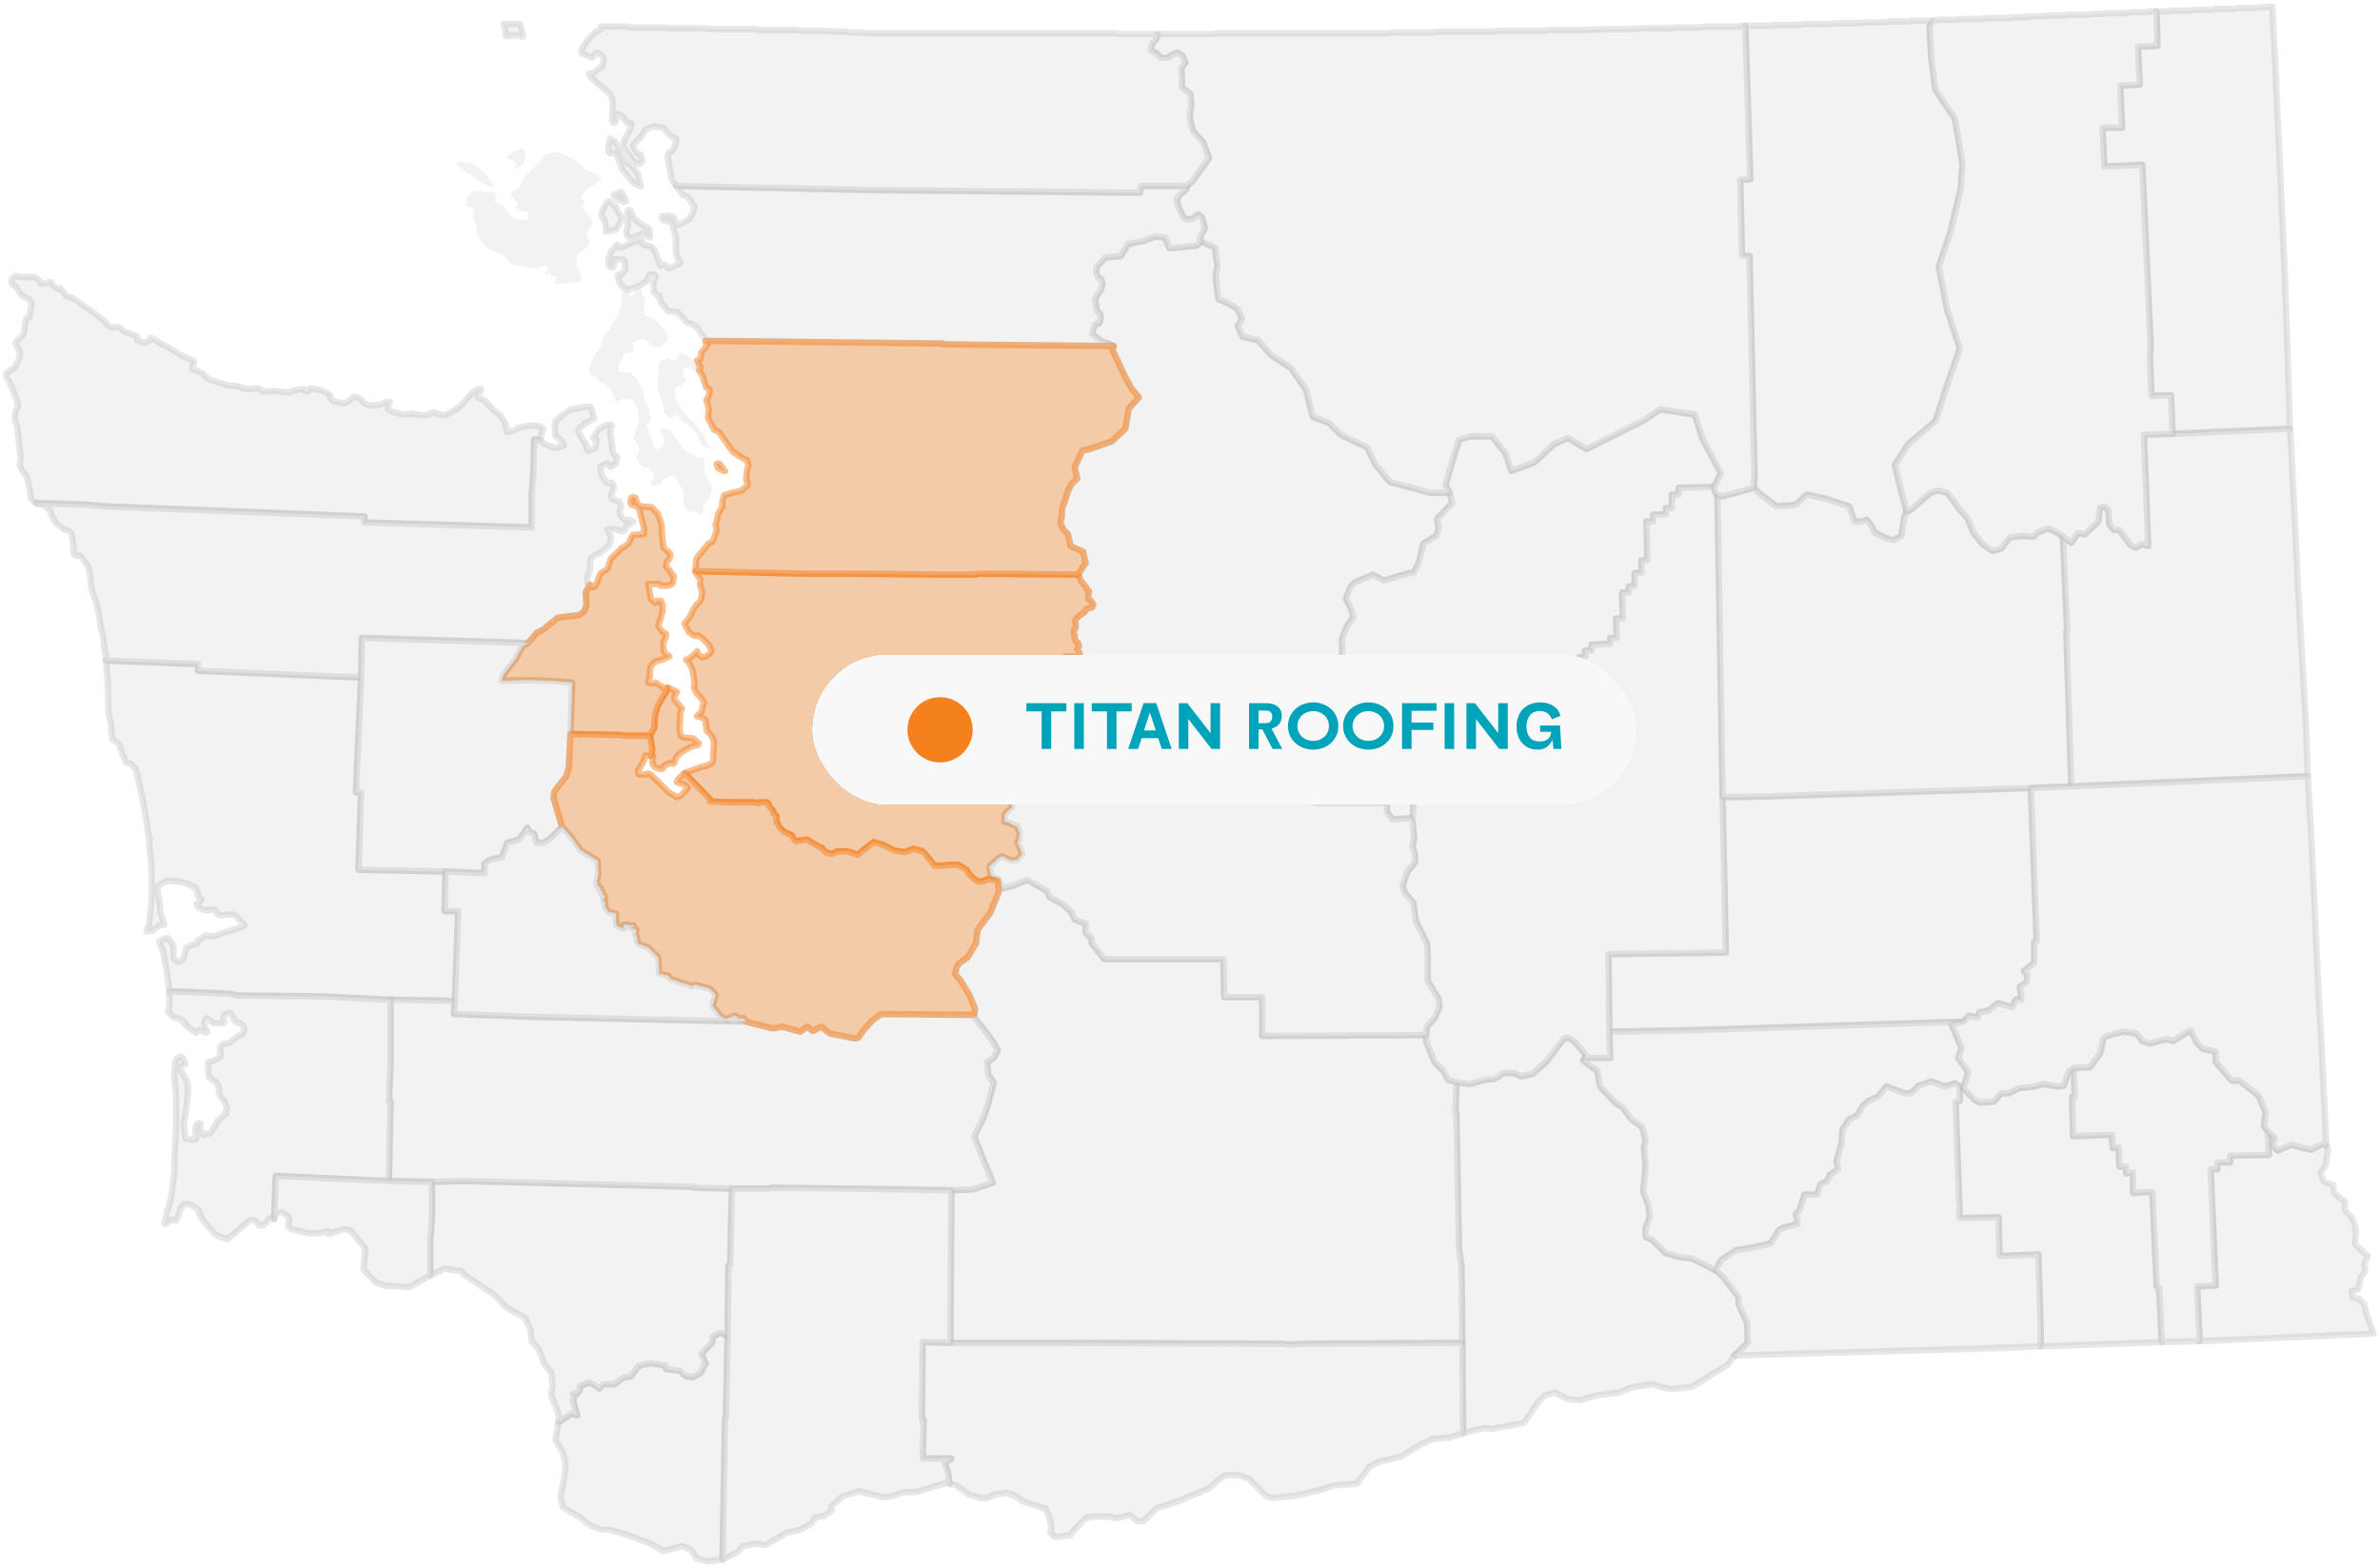 <svg width="498" height="328" viewBox="0 0 498 328" fill="none" xmlns="http://www.w3.org/2000/svg">
<path fill-rule="evenodd" clip-rule="evenodd" d="M336.744 215.876L336.567 199.645L349.644 199.468H351.41L361.133 199.291L360.426 166.824L369.437 166.647L424.931 164.885L426.165 196.818L425.634 196.995V201.407L423.515 203.174L424.223 204.053L424.046 205.466L422.63 206.526L422.984 209.172H421.746L421.042 210.757L418.038 209.878L416.092 211.464L414.15 211.817L413.796 212.877L412.026 212.524L410.792 213.756L355.121 215.523L336.744 215.876Z" fill="#F2F2F2" stroke="#BBBBBB" stroke-opacity="0.34" stroke-width="1.338" stroke-linecap="round" stroke-linejoin="round"/>
<path fill-rule="evenodd" clip-rule="evenodd" d="M474.589 236.871L476.001 238.103L475.47 239.517L476.531 240.749L479.535 239.517L481.305 240.047L483.601 240.577L486.074 239.34L486.782 239.693L487.136 240.4L486.605 243.752L485.543 245.515L486.251 247.281L488.197 247.984L488.374 249.574L489.786 250.81L490.67 251.336V253.279L492.082 254.688L492.789 256.455L492.966 258.217L492.789 260.337L495.439 262.806L494.736 264.573L494.913 265.982L494.028 267.219L493.497 269.688L492.082 270.218L492.259 271.45L493.674 271.803L494.736 273.04L495.09 274.63L496.678 279.038L460.274 280.628L459.743 269.158L463.631 268.981L462.57 244.631H463.985V243.222H466.635V241.809L474.766 241.632L474.589 236.871Z" fill="#F2F2F2" stroke="#BBBBBB" stroke-opacity="0.34" stroke-width="1.338" stroke-linecap="round" stroke-linejoin="round"/>
<path fill-rule="evenodd" clip-rule="evenodd" d="M359.01 265.807L360.602 267.22L363.783 271.451V272.865L365.548 276.747L365.725 280.983L362.898 283.628L361.483 285.567L354.064 290.156L349.467 290.686L345.579 289.626L341.336 290.333L338.686 291.393L334.271 291.919L330.559 292.979L328.259 292.802L325.255 291.393L323.313 291.919L321.897 293.332L318.894 297.744L312.178 298.977L310.413 298.8L306.17 299.86L305.993 280.983L305.816 264.923L305.285 261.394V261.218L304.755 232.637H304.578L304.755 226.462L307.586 226.816L310.767 225.932L312.709 225.756L314.651 224.519H316.951L318.186 225.225L320.663 224.695L323.667 222.05L327.202 217.284L328.082 217.107L329.321 217.814L331.794 220.636L331.617 221.343L331.263 221.873L334.271 224.165L334.797 227.341L338.155 230.87L339.571 231.753L341.336 234.222L343.637 235.812L344.344 238.811L343.99 239.872L344.344 243.931L343.814 249.398L344.871 252.044L345.225 254.513L344.344 256.986V258.749L345.756 259.455L348.405 262.101L351.06 262.984L354.064 263.338L359.01 265.807Z" fill="#F2F2F2" stroke="#BBBBBB" stroke-opacity="0.34" stroke-width="1.338" stroke-linecap="round" stroke-linejoin="round"/>
<path fill-rule="evenodd" clip-rule="evenodd" d="M251.385 50.546L254.211 51.782L254.742 55.665L254.388 57.604L254.565 59.724L254.919 62.546L257.569 63.783L258.985 64.662L259.87 66.605L258.985 68.191L260.047 70.488L263.227 71.19L266.054 74.365L270.12 77.016L273.301 81.6L274.712 87.249L278.07 88.481L280.547 90.955L286.024 93.6L287.789 97.129L290.793 100.835L299.278 103.127H303.344L303.874 105.243L300.694 108.595L301.043 110.539L300.517 112.124L297.862 113.714L296.805 117.95L295.743 119.889H294.858L289.559 121.479L287.263 120.242L283.551 121.828L282.666 122.711L281.604 125.18L282.666 127.3L283.197 129.063L281.958 130.829L280.724 133.828L280.897 136.121L280.547 138.417L279.485 140.533L277.366 142.472L276.305 146.708V146.884V147.061V147.238H276.128V147.414V147.591V147.768H275.951V147.944L276.128 148.121V148.298H275.951V148.474V148.651V148.828V149V149.177H275.774V149.353V149.53V149.707V149.883V150.06L275.951 150.237V150.413V150.59V150.767H276.128V150.943V151.12H276.305V151.297V151.473V151.65V151.827V152.003L276.482 152.18V152.352L276.658 152.706L276.835 152.882V153.059V153.236L277.012 153.412V153.766L277.189 153.942V154.296L277.366 154.826V155.002V155.179H277.539L277.716 155.532L277.893 155.881L278.07 156.058L278.247 156.235H278.424H278.601V156.411H278.954L281.073 157.295L283.197 157.471L285.493 158.178L288.143 158.708L290.793 161.354L290.266 162.586L290.62 164.353L290.09 167.882L287.263 168.058H275.774L270.297 166.998L267.116 164.883L264.993 163.469L260.047 162.939L253.862 160.47L248.558 155.881L241.311 153.766L237.6 151.65L236.188 148.474L233.362 145.299L230.884 143.179L228.765 141.593L227.349 139.473L226.115 137.534L225.761 137.181L225.938 136.651L225.584 136.297L225.407 135.767L225.761 135.242L225.584 134.535L225.23 134.358L224.876 133.828V133.122L224.699 132.768V132.238V131.713L225.053 131.359V130.476L224.876 129.946L225.23 129.416L225.938 128.709L226.823 128.184L227.526 127.3L228.411 127.124L228.765 126.594L228.234 125.71L227.703 125.357V124.478L227.88 123.771L227.349 123.241L227.172 122.711L226.646 122.181L226.115 121.479L225.584 120.242L227.172 117.773L226.646 115.477L223.992 114.244L223.465 111.771L222.58 110.892L221.873 109.479L222.226 107.893V106.48L222.934 104.541L223.465 102.774L224.169 101.361L225.407 100.128L224.876 97.832L226.469 94.307L228.057 93.954L232.654 92.364L235.481 89.718L236.188 85.482L238.307 83.19L236.719 81.247L235.481 78.954L232.831 73.31L233.008 72.427L232.123 71.897L230.707 71.543L229.827 70.836L228.588 69.957L228.765 68.897L228.942 68.191L229.473 67.661H230.004L230.358 66.605L230.181 65.722L229.473 64.838L229.119 62.546L230.358 60.603L230.707 59.37L230.358 58.31L229.827 58.134L229.296 56.897L229.473 55.842L231.238 53.898L234.596 53.549L236.011 51.076L239.369 50.369L241.665 49.49L243.789 49.667L244.669 51.959L250.327 51.429L251.385 50.546Z" fill="#F2F2F2" stroke="#BBBBBB" stroke-opacity="0.34" stroke-width="1.338" stroke-linecap="round" stroke-linejoin="round"/>
<path fill-rule="evenodd" clip-rule="evenodd" d="M81.378 84.074H81.555L81.378 84.423L81.201 85.66L82.262 86.19L84.204 86.72H84.912L86.323 86.543L87.208 86.72L88.093 86.897H89.155L90.743 86.19L91.274 86.543L91.982 86.72L93.216 86.897L93.747 86.543L95.163 85.837L96.928 84.423L98.697 82.308L99.931 81.424H100.639V81.601L100.108 82.308L99.931 83.191L100.639 83.544H100.993L101.524 83.898L103.466 86.013L104.528 86.72L105.59 88.305L106.121 90.426L107.532 90.072L108.417 89.542L109.832 89.189L111.951 89.012L113.013 89.189L113.716 89.719L113.539 89.896L113.19 91.305L113.013 92.011H111.774L111.597 98.716L111.243 103.658V110.363L76.25 109.303V108.066L22.177 105.951L18.111 105.597L7.507 105.244L6.622 104.542L6.445 104.188V103.658L5.742 100.129L5.388 99.423L4.68 98.539L4.149 97.307L4.326 95.717L3.972 92.541L3.795 90.779L3.618 89.542V89.012L3.264 88.482L3.087 87.603L3.264 86.013L3.618 85.483L3.795 84.953L3.441 83.368L1.853 79.662L1.322 78.955V78.779V78.072L3.087 76.84L3.795 75.603L4.149 74.366V73.664L3.264 71.897V71.721L3.618 71.191L4.68 70.312L5.034 69.428L5.388 66.783L5.742 66.606L6.091 66.429L6.268 65.369L6.622 63.43L5.914 62.547L4.326 61.664L3.441 60.078L2.561 59.548L2.384 59.018V58.665L2.733 58.135L3.264 57.781L4.68 57.958H7.153L8.038 58.488L8.569 59.371L9.803 59.195L10.511 59.018H10.688L11.042 59.725L12.103 60.427L12.63 60.255L13.691 61.664L14.046 62.017L14.93 62.194L15.815 62.724L21.646 66.959L22.703 68.192L23.588 68.545L24.827 68.368L25.888 69.252L28.538 70.312L28.892 70.837H28.715V71.014V71.191L30.303 71.721L30.657 71.544L31.365 71.191L31.542 71.014V70.665L32.25 71.014L33.661 71.897L35.077 72.604L38.258 74.543L40.023 75.25L40.554 75.603L40.2 77.193L41.261 77.542L42.323 78.072L43.557 79.309L47.977 80.722H49.565L50.804 81.248L52.043 81.424L54.162 81.248L55.046 81.954H55.4L57.165 81.778L60.523 82.131L61.762 81.601L63.527 81.424V81.601L63.704 81.778L64.235 81.954L64.943 81.424V81.248H65.12L67.062 81.601L68.3 82.131L69.185 82.838L69.008 83.191L69.712 83.898L72.012 84.423L73.069 83.898L73.954 83.014H74.485L75.547 83.544L76.25 84.423L77.135 84.776H79.259L80.493 84.246L81.378 84.074Z" fill="#F2F2F2" stroke="#BBBBBB" stroke-opacity="0.34" stroke-width="1.338" stroke-linecap="round" stroke-linejoin="round"/>
<path fill-rule="evenodd" clip-rule="evenodd" d="M298.393 216.581V217.813L300.163 222.226L301.928 223.988L302.989 225.931L304.755 226.461L304.578 232.636H304.755L305.285 261.217V261.393L305.816 264.922L305.993 280.982L272.947 281.159L269.589 281.335L268.35 281.159L220.811 280.982H198.899L199.076 249.044L203.495 248.868L207.733 247.459L206.853 245.339L205.437 241.81L203.845 237.75L205.791 233.873L206.853 230.692L207.91 226.461L206.853 225.048L206.499 222.226L207.91 221.342L208.795 219.757L207.556 217.637L205.437 214.814L203.845 212.875V212.169L204.022 211.109L202.788 208.11L200.841 204.934L200.31 204.404L199.784 203.697L199.961 203.348L200.138 202.465L200.664 201.582L202.434 200.345L204.199 197.346L204.553 194.524L207.203 190.995L208.972 186.582L208.795 184.29L210.034 185.88L211.976 185.35L214.98 184.113L219.045 186.406L219.576 187.642L222.403 189.232L224.168 190.818L224.876 192.408L227.172 193.287V195.23L228.411 196.29V197.346L231.061 200.698H255.981L256.158 208.64H264.107V216.758L298.393 216.581Z" fill="#F2F2F2" stroke="#BBBBBB" stroke-opacity="0.34" stroke-width="1.338" stroke-linecap="round" stroke-linejoin="round"/>
<path fill-rule="evenodd" clip-rule="evenodd" d="M120.078 292.801V292.624V292.447V292.271V292.094V291.917H119.901V291.745V291.568H120.078H120.255V291.745H120.432H120.609V291.568H120.786L120.963 291.392V291.215H121.14V291.038L121.317 290.862V290.685V290.508V290.332V290.155V289.978H121.494L123.259 289.272L124.144 289.625L125.382 290.508L126.267 289.625H128.563L130.505 288.216L131.921 288.039L133.686 285.743L135.986 285.213L139.167 285.743L139.344 286.449L142.171 286.803L143.405 287.863L144.821 288.216L146.591 287.333L147.648 285.213L146.763 283.274L147.648 282.39L149.064 280.805V279.745L150.652 278.861L151.713 279.215L151.89 279.391H152.244L151.89 296.683H151.713L151.183 326.324L148.179 326.677L145.883 326.147L144.467 324.208L142.702 323.502L138.813 324.562L136.517 323.148L131.921 321.386L127.855 320.149L125.559 319.973L123.613 319.266L121.14 317.327L117.782 315.388L117.251 313.268L118.136 308.86L118.313 306.033L117.782 303.918L116.194 301.272L116.897 297.566L119.552 295.8L120.786 296.153L119.901 292.977L120.078 292.801Z" fill="#F2F2F2" stroke="#BBBBBB" stroke-opacity="0.34" stroke-width="1.338" stroke-linecap="round" stroke-linejoin="round"/>
<path fill-rule="evenodd" clip-rule="evenodd" d="M410.791 227.694L413.264 230.168L414.149 230.693L417.153 230.521L418.741 228.754H420.334L422.453 227.694L425.634 227.341L427.58 226.815L430.407 227.341L431.818 227.164L432.88 224.165L433.942 223.463L434.119 229.461H433.588L433.765 237.751L441.892 237.402L442.068 240.225L443.307 240.048L443.484 244.102H444.9V245.516L446.311 245.339V249.575L450.377 249.398L451.261 269.159L451.788 269.512L452.319 280.806L428.111 281.685H426.872L427.049 279.922L426.518 262.454L418.387 262.807L418.215 254.689L410.084 254.866L409.199 230.521L410.084 230.344V227.341L410.261 227.517L410.791 227.694Z" fill="#F2F2F2" stroke="#BBBBBB" stroke-opacity="0.34" stroke-width="1.338" stroke-linecap="round" stroke-linejoin="round"/>
<path fill-rule="evenodd" clip-rule="evenodd" d="M152.244 279.392H151.891L151.714 279.215L150.652 278.862L149.064 279.745V280.805L147.648 282.391L146.763 283.274L147.648 285.213L146.591 287.333L144.821 288.217L143.405 287.863L142.171 286.803L139.344 286.45L139.167 285.743L135.987 285.213L133.686 285.743L131.921 288.04L130.505 288.217L128.563 289.626H126.267L125.382 290.509L124.144 289.626L123.259 289.272L121.494 289.979H121.317V290.156V290.332V290.509V290.686V290.862L121.14 291.039V291.216H120.963V291.392L120.786 291.569H120.609V291.746H120.432H120.255V291.569H120.078H119.901V291.746V291.918H120.078V292.095V292.271V292.448V292.625V292.801L119.901 292.978L120.786 296.154L119.552 295.8L116.897 297.567V295.977L115.309 291.746L115.663 289.802L115.309 287.157L113.893 285.39L112.659 282.214L111.243 280.629L110.89 277.983L109.832 275.686L105.944 273.571L103.466 270.925L97.105 266.689L96.397 265.983L93.039 265.453L90.035 266.866V259.808L90.389 254.866V247.282L96.928 247.105L145.175 248.338V248.514L153.129 248.691V248.868L152.775 264.746H152.421L152.244 279.392Z" fill="#F2F2F2" stroke="#BBBBBB" stroke-opacity="0.34" stroke-width="1.338" stroke-linecap="round" stroke-linejoin="round"/>
<path fill-rule="evenodd" clip-rule="evenodd" d="M303.343 103.128L302.459 101.538L303.52 97.833L305.285 92.011L307.758 91.305H312.178L315.005 94.834L316.244 98.539L321.012 96.777L323.49 94.48L325.255 92.895L328.082 91.658L331.971 93.955L343.99 87.952L347.348 85.66L354.59 86.72L356.183 91.658L360.071 99.07L358.656 101.892L351.232 102.068V103.482H349.821V106.304H348.582V107.541L345.932 107.718V109.126H344.517L344.694 117.244H343.46V119.89H342.044V122.536L340.81 122.712V123.949H339.394L339.571 129.417H338.155L338.332 133.476H336.921V134.713L333.032 134.889V136.122H331.617L331.794 137.358L330.382 137.535V138.767H329.144V140.181H327.732V141.417H326.494V142.826H325.078L325.255 150.768L303.697 151.474V154.297H302.282L302.459 155.706H301.043V158.356H299.632V159.765H298.393V161.178H296.982V162.415L295.743 162.587V168.943L295.566 171.765L295.212 171.235L291.324 171.412L290.266 169.998L290.089 167.883L290.62 164.354L290.266 162.587L290.793 161.355L288.143 158.709L285.493 158.179L283.197 157.472L281.073 157.296L278.954 156.412H278.6V156.236H278.423H278.246L278.069 156.059L277.892 155.882L277.716 155.533L277.539 155.18H277.366V155.003V154.827L277.189 154.297V153.943L277.012 153.767V153.413L276.835 153.237V153.06V152.883L276.658 152.707L276.481 152.353V152.181L276.304 152.004V151.828V151.651V151.474V151.298V151.121H276.127V150.944V150.768H275.95V150.591V150.414V150.238L275.773 150.061V149.884V149.708V149.531V149.354V149.178H275.95V149.001V148.829V148.652V148.475V148.299H276.127V148.122L275.95 147.945V147.769H276.127V147.592V147.415V147.239H276.304V147.062V146.885V146.709L277.366 142.473L279.485 140.534L280.547 138.419L280.896 136.122L280.724 133.829L281.958 130.83L283.197 129.064L282.666 127.301L281.604 125.181L282.666 122.712L283.551 121.829L287.262 120.243L289.558 121.48L294.858 119.89H295.743L296.805 117.951L297.862 113.715L300.517 112.125L301.043 110.54L300.693 108.596L303.874 105.244L303.343 103.128Z" fill="#F2F2F2" stroke="#BBBBBB" stroke-opacity="0.34" stroke-width="1.338" stroke-linecap="round" stroke-linejoin="round"/>
<path fill-rule="evenodd" clip-rule="evenodd" d="M404.43 4.32L403.722 5.557L404.076 11.908L404.957 18.79L409.022 24.788L409.553 27.787L410.615 34.315L410.261 39.434L408.142 48.431L405.665 55.842L407.434 64.839L410.084 72.957L407.257 81.07L404.957 88.128L399.303 92.894L396.476 97.306L397.892 102.951L398.949 107.01L398.418 108.242L398.069 110.716L397.892 112.125L396.299 113.008L394.711 112.655L392.233 111.418L391.703 110.186L390.645 108.772L390.114 108.949L389.23 109.126H387.995L386.934 105.95L381.983 104.365L378.095 103.481L375.799 105.597L371.733 105.95L368.198 103.304L366.964 102.068L367.141 99.952L366.079 53.55H364.491L364.137 37.667L366.256 37.49L365.194 5.38H365.371H365.725H365.902H366.079H366.61H366.964H367.318H368.729H369.083H369.26H369.437H369.791H369.968H370.145H370.499H370.676H371.03V5.204H371.207H371.733H371.91H372.087H372.441H372.795H373.503H373.857H374.034H374.564H374.737H374.914H376.153L378.095 5.027H378.449H378.979H379.156H379.51H379.687H380.572H381.103H381.629H383.045H383.576L383.753 4.85H384.107H384.987H385.164H385.341H385.695H385.872H386.049H386.226H386.403H386.757H387.642H387.995H388.699L390.822 4.674H391.353H391.526H391.88H392.941H393.472H393.649H394.003H394.18H394.357H394.534H394.711L395.591 4.497H395.945H396.122H397.184H397.361H397.538H397.892H398.069H398.241H398.595H398.772H398.949H399.303H399.48L399.834 4.32H400.719H401.073H401.426H402.307H402.661H402.838H403.192H404.076H404.43Z" fill="#F2F2F2" stroke="#BBBBBB" stroke-opacity="0.34" stroke-width="1.338" stroke-linecap="round" stroke-linejoin="round"/>
<path fill-rule="evenodd" clip-rule="evenodd" d="M336.744 215.876L355.121 215.523L410.792 213.756L408.314 214.286L410.438 219.228L409.73 221.344L411.849 224.343L410.792 227.695L410.261 227.519L410.084 227.342L409.022 226.64L407.08 227.342L404.076 226.286L401.426 227.165L399.834 228.755H398.595L394.711 227.342L392.941 229.462L390.999 230.345L389.76 231.401L388.699 233.344L386.933 234.223L385.518 236.343L385.341 239.166L384.284 242.871L384.637 244.633L382.868 245.87L382.337 247.107L380.926 247.809L380.218 249.929H377.568L376.506 253.282L375.798 253.988L376.152 256.104L373.325 256.811L372.264 257.341L370.499 260.163L366.61 261.046L363.252 261.572L360.071 263.692L359.01 265.807L354.064 263.339L351.06 262.985L348.405 262.102L345.756 259.456L344.344 258.75V256.987L345.225 254.514L344.871 252.045L343.813 249.399L344.344 243.931L343.99 239.872L344.344 238.812L343.637 235.813L341.336 234.223L339.571 231.754L338.155 230.871L334.797 227.342L334.271 224.166L331.263 221.874L331.617 221.344H336.921L336.744 215.876Z" fill="#F2F2F2" stroke="#BBBBBB" stroke-opacity="0.34" stroke-width="1.338" stroke-linecap="round" stroke-linejoin="round"/>
<path fill-rule="evenodd" clip-rule="evenodd" d="M474.589 236.872L474.766 241.633L466.635 241.81V243.223H463.985V244.632H462.569L463.631 268.982L459.743 269.159L460.273 280.629L452.319 280.806L451.788 269.512L451.262 269.159L450.377 249.398L446.312 249.575V245.339L444.9 245.516V244.102H443.485L443.308 240.048L442.069 240.224L441.892 237.402L433.765 237.751L433.588 229.461H434.119L433.942 223.463L437.3 223.286L439.419 220.459L440.127 217.284L440.835 216.758L444.193 215.875L447.019 216.228L448.258 217.814L449.846 218.344L453.204 217.46L454.797 217.814L458.331 215.521L459.566 217.99L460.804 219.404L463.631 220.111V222.226L466.989 226.108H468.582L472.643 229.284L474.058 232.813L473.705 235.635L474.589 236.872Z" fill="#F2F2F2" stroke="#BBBBBB" stroke-opacity="0.34" stroke-width="1.338" stroke-linecap="round" stroke-linejoin="round"/>
<path fill-rule="evenodd" clip-rule="evenodd" d="M360.425 166.822L361.133 199.289L351.409 199.466H349.644L336.567 199.643L336.744 215.874L336.921 221.342H331.616L331.793 220.635L329.32 217.813L328.082 217.106L327.201 217.283L323.667 222.049L320.663 224.694L318.185 225.224L316.951 224.518H314.651L312.709 225.754L310.766 225.931L307.586 226.815L304.754 226.461L302.989 225.931L301.927 223.988L300.162 222.226L298.393 217.813V216.581L298.57 214.814L300.162 213.052L301.22 210.755L301.043 208.993L298.747 205.287V199.643L298.57 197.346L296.274 192.761L295.743 188.879L294.155 187.112L293.447 185.527L294.504 182.351L296.097 180.408V178.645L295.566 177.232L295.92 175.293L295.566 171.764L295.743 168.942V162.586L296.981 162.414V161.177H298.393V159.764H299.631V158.355H301.043V155.704H302.458L302.281 154.296H303.697V151.473L325.255 150.767L325.078 142.825H326.493V141.416H327.732V140.18H329.143V138.766H330.382V137.534L331.793 137.357L331.616 136.121H333.032V134.888L336.921 134.712V133.475H338.332L338.155 129.416H339.571L339.394 123.948H340.809V122.711L342.044 122.535V119.889H343.459V117.243H344.693L344.516 109.125H345.932V107.716L348.582 107.54V106.303H349.821V103.481H351.232V102.067L358.655 101.891L358.832 102.951L359.363 103.657L360.071 145.122L360.425 166.822Z" fill="#F2F2F2" stroke="#BBBBBB" stroke-opacity="0.34" stroke-width="1.338" stroke-linecap="round" stroke-linejoin="round"/>
<path fill-rule="evenodd" clip-rule="evenodd" d="M33.484 189.936V190.819L33.838 191.703L34.369 193.465L33.307 193.642L32.073 194.702L30.657 194.878L31.188 193.465L31.365 191.879L31.719 188.527V181.999L31.542 179.526L31.188 176.527L31.365 175.648L31.188 175.471L31.011 174.411L30.657 171.942L29.949 167.706L28.538 161.355L28.184 160.648L27.476 159.942L27.299 159.765L26.414 159.588L25.534 157.649L25.18 156.413L24.826 155.534L24.295 155.18L23.587 154.827L23.41 153.59L23.233 151.651L22.703 149.178L22.53 142.297L22.176 138.242L41.438 138.944V140.358L75.546 141.771L74.485 165.767H75.546L75.016 181.999L93.216 182.352L93.039 190.643H95.162H95.87L95.162 209.524L92.512 209.348L81.731 209.171H81.377L66.707 208.464L49.392 208.288L48.154 207.934L35.43 207.404L35.253 205.819L34.9 203.35L34.192 199.291L33.307 196.994L34.545 196.292H35.076L36.134 197.524L36.311 198.054V200.523L37.195 201.23L37.726 201.053L38.08 200.876L38.434 200.346L38.965 198.407L39.142 198.231L39.668 197.877L41.261 197.347L41.438 196.817L43.026 195.762H43.38L44.796 195.938L47.623 194.878L49.565 194.348L51.157 193.642L50.096 192.409L49.392 191.703L48.861 191.349H47.269L46.207 191.526L45.681 191.349L44.973 190.289L42.849 190.466L41.615 189.936L41.084 189.234L41.792 188.704L42.146 188.174L41.438 187.467V187.114L40.907 185.705L38.434 184.645L35.784 184.291H34.9L33.661 184.998L33.13 185.351L32.953 186.235L33.484 189.234V189.936Z" fill="#F2F2F2" stroke="#BBBBBB" stroke-opacity="0.34" stroke-width="1.338" stroke-linecap="round" stroke-linejoin="round"/>
<path fill-rule="evenodd" clip-rule="evenodd" d="M137.398 72.604H136.513L136.159 72.25L135.451 71.367L134.92 71.013H133.858L132.797 71.367L132.266 71.72V71.897L132.62 72.427L132.443 73.664L130.501 74.017V74.547L130.324 74.9L129.793 75.784L129.439 76.314V77.727L131.735 78.081L131.912 77.904L133.327 79.317L134.389 81.433L134.566 81.786L134.743 82.846L135.097 84.26L135.628 84.966L136.159 87.612L135.982 88.142L135.274 88.849V89.202L136.336 91.494L136.867 93.787L137.221 94.14L138.636 93.433L138.813 93.257L138.99 91.843L138.636 91.136L138.105 89.723H138.813L140.229 90.076L141.994 92.369L142.879 93.782L143.941 94.665L145.706 95.549L146.591 95.726H147.298L147.475 98.901L147.652 99.431L148.537 100.668L148.891 101.728V102.788L148.714 103.318L148.183 104.732L147.652 105.262L147.121 105.968V107.205L146.944 107.558L146.768 107.735L146.237 107.558L145.706 107.028H144.467L143.759 106.675L142.874 105.262V104.732L143.051 103.848V103.318L142.697 102.258L141.282 99.789L140.22 99.612L139.512 99.966L138.627 100.496L138.45 101.026L138.096 101.203L136.504 101.733L136.15 101.203L136.327 100.849L136.858 99.966V99.082L135.796 98.022L134.38 97.669L132.964 95.73L133.495 95.023L133.849 94.317L133.672 93.433L132.61 91.843V91.313L132.964 90.43L133.672 88.314L133.495 86.022L132.964 84.609L132.61 83.902L131.549 83.372L130.133 83.549L129.248 83.902L128.717 84.255V84.079L128.186 82.316L127.832 81.61L126.771 80.549L125.355 79.843L124.824 78.959L123.585 78.429L123.231 77.546V77.369L124.293 74.37L125.709 72.608L126.24 70.316L127.302 69.256L129.421 65.727L129.952 63.788L130.128 61.319L131.367 60.966L131.898 61.142L132.075 61.496V61.672H131.721V61.849L131.898 62.026L132.429 61.849L133.137 60.789L133.491 60.435L134.022 60.612L134.376 60.966V61.849L135.083 62.026L134.73 65.025L134.906 65.908L136.145 66.438L137.03 66.968L139.149 69.084L139.68 69.967L139.857 70.85L139.68 71.204L138.795 72.087L138.618 72.264L138.087 72.617H137.379L137.398 72.604ZM141.286 83.014V83.367L142.879 85.836L143.41 86.72L145.175 88.31L147.117 90.779L148.356 93.248L148.533 93.778H148.179L147.294 93.601L146.586 92.894L146.409 92.364L146.232 91.657L145.878 90.951L144.462 89.361L142.87 88.301L141.808 86.71L141.1 86.887L140.569 87.594H140.392L138.977 86.357L138.446 83.712L137.561 81.596V79.304L137.738 78.597V76.481L137.915 76.305V76.128L138.092 75.598L138.446 75.421L139.154 75.245V75.068L139.861 74.891H140.038V75.068L140.215 75.245L140.392 75.421H141.277L141.454 75.245L141.631 75.068L142.162 73.831L142.339 73.655L145.874 75.594V75.417L146.581 76.83L146.228 77.537L144.635 77.184L144.281 77.007L144.104 76.83L143.042 77.184L142.865 77.537V77.714L143.042 78.95H143.396L143.573 79.127V79.48L142.688 80.54L142.334 80.894L142.157 80.717H141.803L141.627 80.894L141.273 81.424V81.954L141.096 82.484L141.273 82.661V83.014H141.286Z" fill="#F2F2F2"/>
<path fill-rule="evenodd" clip-rule="evenodd" d="M75.547 141.772L41.438 140.358V138.945L22.177 138.243V137.006L22 136.829L21.646 133.653L21.292 132.063L21.115 131.538L20.761 128.888L20.053 125.889L19.173 123.42L18.819 120.244L18.642 119.007L18.288 118.301L16.872 116.362L15.815 116.185L15.461 116.008L15.284 113.363L14.93 111.596L14.399 111.071L13.868 110.894H13.514L11.749 109.481L10.688 107.718V107.012L10.511 106.835L8.923 105.598L7.684 105.421L7.507 105.245L18.111 105.598L22.177 105.952L76.25 108.067V109.304L111.243 110.364V103.659L111.597 98.717L111.774 92.012H113.013L113.19 92.189L113.539 92.719L116.194 93.779L117.959 93.249L117.428 92.189L116.194 91.129L116.017 88.837L116.371 87.953L119.021 85.838L122.202 85.131H123.613L124.321 87.604H124.144L122.732 88.483H122.379L121.848 89.19L121.494 89.367L121.14 89.72L120.963 90.25L121.848 91.835L122.732 93.249V93.426V93.956L123.086 94.309L124.498 93.779L124.674 93.426L124.851 92.012L124.674 91.835H124.321L124.144 91.659L125.205 89.897L126.09 89.367L127.324 88.837L128.032 89.013L127.855 89.543L127.678 90.427L128.209 94.481L128.563 95.188L129.094 95.541L128.917 96.955L127.855 97.661H127.678L127.324 97.131L126.97 96.955L125.559 97.661L125.913 99.6L126.97 101.014H128.032L128.386 101.539V102.246L127.855 103.659V104.013L128.032 104.366L129.271 104.891H129.625L129.974 105.952L129.802 106.305L129.625 107.365L130.151 108.244L130.682 108.774H131.921L132.452 109.127L131.036 110.187L130.859 110.717L130.682 110.894L129.974 111.247L128.917 110.717H127.147L127.324 111.419L127.855 112.303L127.678 113.363L127.501 114.07L125.382 115.832L124.674 116.008L123.613 116.892L123.436 119.361L122.909 120.774V122.006L123.436 122.36L122.555 123.95L122.732 126.595L122.202 128.009L121.14 128.711L116.72 129.241L113.716 131.715L112.305 132.417L110.536 134.537L75.724 133.477L75.547 141.772Z" fill="#F2F2F2" stroke="#BBBBBB" stroke-opacity="0.34" stroke-width="1.338" stroke-linecap="round" stroke-linejoin="round"/>
<path fill-rule="evenodd" clip-rule="evenodd" d="M139.698 143.886L140.583 144.239L141.645 144.769L141.114 145.653V146.359L142.707 148.298L142.353 149.005L142.176 152.711L142.353 153.771L142.883 154.301L145.002 154.478L146.241 155.538L146.064 155.891L144.472 156.244L142.176 157.658L141.468 158.541L141.114 159.601L140.937 159.778L140.229 159.601L138.813 160.308V160.661L138.636 160.838H137.929L137.044 160.485L136.69 160.131L136.513 159.424L136.69 158.188H136.159L136.513 156.774L135.982 153.952L136.867 152.362L137.044 149.716L137.575 147.777L139.34 144.778L139.694 143.895L139.698 143.886ZM146.591 149.177L146.768 149.001L147.122 147.41L147.298 147.057L146.945 146.35L145.706 144.937L145.175 143.877L145.352 142.994L144.998 140.525L144.29 138.762L143.759 138.232L143.582 138.056H143.759L144.821 137.349L145.883 136.289L146.237 136.996L146.591 137.349L146.945 137.526L147.652 137.349L148.537 136.819L148.891 136.112L148.537 135.406V135.229L147.122 133.639L146.06 132.932L145.706 133.109H145.529L144.821 132.755L144.113 132.225L143.228 130.463L143.936 129.58L144.467 128.873L144.644 128.52L144.998 127.636L145.706 126.576L146.414 125.87L146.768 125.339V125.163L146.945 123.926L146.414 122.164L146.591 121.28L145.706 120.044L145.529 119.514H145.706L168.856 120.044H178.929L196.426 120.22H204.38V120.044L225.589 120.22L226.12 121.457L226.651 122.164L227.181 122.694L227.358 123.224L227.889 123.754L227.712 124.461V125.344L228.243 125.697L228.774 126.581L228.42 127.111L227.535 127.287L226.827 128.171L225.943 128.701L225.235 129.408L224.881 129.938L225.058 130.468V131.351L224.704 131.704V132.764L224.881 133.118V133.824L225.235 134.355L225.589 134.531L225.766 135.238L225.412 135.768L225.589 136.298L225.943 136.651L225.766 137.181L225.412 137.358L225.235 137.711L224.881 137.535L224.527 137.358H223.111L222.58 137.535L222.226 138.065V138.771L222.049 139.301L221.873 139.655L221.519 140.008L221.165 139.831H220.811L220.28 140.008H219.926L219.572 139.831L219.218 139.655L218.864 139.831L218.51 140.185L218.333 140.538L218.156 141.068V141.775L217.625 142.305L217.802 142.482L217.095 143.188H216.741V143.365L216.387 143.895H215.325L214.971 144.425V144.778L214.794 144.955L214.617 144.778V144.955L214.794 145.132V145.308L214.617 145.485L213.732 147.424L213.024 147.954L211.786 148.307L210.724 149.367L209.485 149.898L208.954 150.958L208.069 152.371H207.539L207.185 152.724L206.3 153.254L206.123 153.784V154.844L205.946 155.198L205.769 155.551L205.946 155.728V156.435L205.238 156.611L205.061 156.965L205.238 157.848L203.999 157.671L203.645 159.61L205.587 161.2L204.703 163.846L206.295 165.785L209.476 165.962L210.184 165.431L211.246 166.315L211.777 168.96L210.715 169.844L210.184 170.551V171.964L211.069 172.141L212.834 173.024L213.365 174.437L213.188 175.321V175.674L212.834 176.204L213.896 178.673L212.834 179.91L211.595 180.087L209.653 179.203L208.945 179.557L207.003 181.319L207.357 183.258L208.773 183.964L208.95 184.141V184.318H208.773L208.065 184.141L206.649 183.964L205.941 184.318L204.703 184.494L203.641 183.788L202.756 182.904L202.225 182.021L201.34 181.491L200.455 180.961H198.863L197.098 181.138H195.505L194.266 179.547L193.028 178.134L191.085 177.604L189.32 178.311L187.024 177.957L185.082 176.897L182.786 176.191L181.194 177.427L179.429 178.841L177.31 178.134H175.191L174.129 178.664L172.713 178.311L172.005 177.427L171.12 177.074L168.824 175.661L166.528 176.014L165.998 175.484L165.644 174.777L164.936 174.424L164.405 174.247L163.874 173.894L163.52 173.54L163.343 173.364L162.989 173.01L162.812 172.48L162.458 172.127V170.89L162.281 170.537L161.75 170.184V169.654L161.22 169.124L160.866 168.594V168.24L160.512 167.887H158.919L158.742 168.063H158.565L157.857 167.887H153.084L148.487 167.71V167.18L143.364 161.889V161.712L146.722 160.475L147.607 160.299L148.492 159.945L149.2 159.415L149.377 155.356L149.2 154.473L148.669 153.766L148.492 153.413L147.961 153.06L147.784 152.176L147.607 150.586L146.722 150.056L145.837 149.879L146.545 149.173L146.591 149.177Z" fill="#F2F2F2"/>
<path fill-rule="evenodd" clip-rule="evenodd" d="M139.698 143.886L140.583 144.239L141.645 144.769L141.114 145.653V146.359L142.707 148.298L142.353 149.005L142.176 152.711L142.353 153.771L142.883 154.301L145.002 154.478L146.241 155.538L146.064 155.891L144.472 156.244L142.176 157.658L141.468 158.541L141.114 159.601L140.937 159.778L140.229 159.601L138.813 160.308V160.661L138.636 160.838H137.929L137.044 160.485L136.69 160.131L136.513 159.424L136.69 158.188H136.159L136.513 156.774L135.982 153.952L136.867 152.362L137.044 149.716L137.575 147.777L139.34 144.778L139.694 143.895L139.698 143.886ZM146.591 149.177L146.768 149.001L147.122 147.41L147.298 147.057L146.945 146.35L145.706 144.937L145.175 143.877L145.352 142.994L144.998 140.525L144.29 138.762L143.759 138.232L143.582 138.056H143.759L144.821 137.349L145.883 136.289L146.237 136.996L146.591 137.349L146.945 137.526L147.652 137.349L148.537 136.819L148.891 136.112L148.537 135.406V135.229L147.122 133.639L146.06 132.932L145.706 133.109H145.529L144.821 132.755L144.113 132.225L143.228 130.463L143.936 129.58L144.467 128.873L144.644 128.52L144.998 127.636L145.706 126.576L146.414 125.87L146.768 125.339V125.163L146.945 123.926L146.414 122.164L146.591 121.28L145.706 120.044L145.529 119.514H145.706L168.856 120.044H178.929L196.426 120.22H204.38V120.044L225.589 120.22L226.12 121.457L226.651 122.164L227.181 122.694L227.358 123.224L227.889 123.754L227.712 124.461V125.344L228.243 125.697L228.774 126.581L228.42 127.111L227.535 127.287L226.827 128.171L225.943 128.701L225.235 129.408L224.881 129.938L225.058 130.468V131.351L224.704 131.704V132.764L224.881 133.118V133.824L225.235 134.355L225.589 134.531L225.766 135.238L225.412 135.768L225.589 136.298L225.943 136.651L225.766 137.181L225.412 137.358L225.235 137.711L224.881 137.535L224.527 137.358H223.111L222.58 137.535L222.226 138.065V138.771L222.049 139.301L221.873 139.655L221.519 140.008L221.165 139.831H220.811L220.28 140.008H219.926L219.572 139.831L219.218 139.655L218.864 139.831L218.51 140.185L218.333 140.538L218.156 141.068V141.775L217.625 142.305L217.802 142.482L217.095 143.188H216.741V143.365L216.387 143.895H215.325L214.971 144.425V144.778L214.794 144.955L214.617 144.778V144.955L214.794 145.132V145.308L214.617 145.485L213.732 147.424L213.024 147.954L211.786 148.307L210.724 149.367L209.485 149.898L208.954 150.958L208.069 152.371H207.539L207.185 152.724L206.3 153.254L206.123 153.784V154.844L205.946 155.198L205.769 155.551L205.946 155.728V156.435L205.238 156.611L205.061 156.965L205.238 157.848L203.999 157.671L203.645 159.61L205.587 161.2L204.703 163.846L206.295 165.785L209.476 165.962L210.184 165.431L211.246 166.315L211.777 168.96L210.715 169.844L210.184 170.551V171.964L211.069 172.141L212.834 173.024L213.365 174.437L213.188 175.321V175.674L212.834 176.204L213.896 178.673L212.834 179.91L211.595 180.087L209.653 179.203L208.945 179.557L207.003 181.319L207.357 183.258L208.773 183.964L208.95 184.141V184.318H208.773L208.065 184.141L206.649 183.964L205.941 184.318L204.703 184.494L203.641 183.788L202.756 182.904L202.225 182.021L201.34 181.491L200.455 180.961H198.863L197.098 181.138H195.505L194.266 179.547L193.028 178.134L191.085 177.604L189.32 178.311L187.024 177.957L185.082 176.897L182.786 176.191L181.194 177.427L179.429 178.841L177.31 178.134H175.191L174.129 178.664L172.713 178.311L172.005 177.427L171.12 177.074L168.824 175.661L166.528 176.014L165.998 175.484L165.644 174.777L164.936 174.424L164.405 174.247L163.874 173.894L163.52 173.54L163.343 173.364L162.989 173.01L162.812 172.48L162.458 172.127V170.89L162.281 170.537L161.75 170.184V169.654L161.22 169.124L160.866 168.594V168.24L160.512 167.887H158.919L158.742 168.063H158.565L157.857 167.887H153.084L148.487 167.71V167.18L143.364 161.889V161.712L146.722 160.475L147.607 160.299L148.492 159.945L149.2 159.415L149.377 155.356L149.2 154.473L148.669 153.766L148.492 153.413L147.961 153.06L147.784 152.176L147.607 150.586L146.722 150.056L145.837 149.879L146.545 149.173L146.591 149.177Z" fill="#F5811E" fill-opacity="0.35"/>
<path fill-rule="evenodd" clip-rule="evenodd" d="M139.698 143.886L140.583 144.239L141.645 144.769L141.114 145.653V146.359L142.707 148.298L142.353 149.005L142.176 152.711L142.353 153.771L142.883 154.301L145.002 154.478L146.241 155.538L146.064 155.891L144.472 156.244L142.176 157.658L141.468 158.541L141.114 159.601L140.937 159.778L140.229 159.601L138.813 160.308V160.661L138.636 160.838H137.929L137.044 160.485L136.69 160.131L136.513 159.424L136.69 158.188H136.159L136.513 156.774L135.982 153.952L136.867 152.362L137.044 149.716L137.575 147.777L139.34 144.778L139.694 143.895L139.698 143.886ZM146.591 149.177L146.768 149.001L147.122 147.41L147.298 147.057L146.945 146.35L145.706 144.937L145.175 143.877L145.352 142.994L144.998 140.525L144.29 138.762L143.759 138.232L143.582 138.056H143.759L144.821 137.349L145.883 136.289L146.237 136.996L146.591 137.349L146.945 137.526L147.652 137.349L148.537 136.819L148.891 136.112L148.537 135.406V135.229L147.122 133.639L146.06 132.932L145.706 133.109H145.529L144.821 132.755L144.113 132.225L143.228 130.463L143.936 129.58L144.467 128.873L144.644 128.52L144.998 127.636L145.706 126.576L146.414 125.87L146.768 125.339V125.163L146.945 123.926L146.414 122.164L146.591 121.28L145.706 120.044L145.529 119.514H145.706L168.856 120.044H178.929L196.426 120.22H204.38V120.044L225.589 120.22L226.12 121.457L226.651 122.164L227.181 122.694L227.358 123.224L227.889 123.754L227.712 124.461V125.344L228.243 125.697L228.774 126.581L228.42 127.111L227.535 127.287L226.827 128.171L225.943 128.701L225.235 129.408L224.881 129.938L225.058 130.468V131.351L224.704 131.704V132.764L224.881 133.118V133.824L225.235 134.355L225.589 134.531L225.766 135.238L225.412 135.768L225.589 136.298L225.943 136.651L225.766 137.181L225.412 137.358L225.235 137.711L224.881 137.535L224.527 137.358H223.111L222.58 137.535L222.226 138.065V138.771L222.049 139.301L221.873 139.655L221.519 140.008L221.165 139.831H220.811L220.28 140.008H219.926L219.572 139.831L219.218 139.655L218.864 139.831L218.51 140.185L218.333 140.538L218.156 141.068V141.775L217.625 142.305L217.802 142.482L217.095 143.188H216.741V143.365L216.387 143.895H215.325L214.971 144.425V144.778L214.794 144.955L214.617 144.778V144.955L214.794 145.132V145.308L214.617 145.485L213.732 147.424L213.024 147.954L211.786 148.307L210.724 149.367L209.485 149.898L208.954 150.958L208.069 152.371H207.539L207.185 152.724L206.3 153.254L206.123 153.784V154.844L205.946 155.198L205.769 155.551L205.946 155.728V156.435L205.238 156.611L205.061 156.965L205.238 157.848L203.999 157.671L203.645 159.61L205.587 161.2L204.703 163.846L206.295 165.785L209.476 165.962L210.184 165.431L211.246 166.315L211.777 168.96L210.715 169.844L210.184 170.551V171.964L211.069 172.141L212.834 173.024L213.365 174.437L213.188 175.321V175.674L212.834 176.204L213.896 178.673L212.834 179.91L211.595 180.087L209.653 179.203L208.945 179.557L207.003 181.319L207.357 183.258L208.773 183.964L208.95 184.141V184.318H208.773L208.065 184.141L206.649 183.964L205.941 184.318L204.703 184.494L203.641 183.788L202.756 182.904L202.225 182.021L201.34 181.491L200.455 180.961H198.863L197.098 181.138H195.505L194.266 179.547L193.028 178.134L191.085 177.604L189.32 178.311L187.024 177.957L185.082 176.897L182.786 176.191L181.194 177.427L179.429 178.841L177.31 178.134H175.191L174.129 178.664L172.713 178.311L172.005 177.427L171.12 177.074L168.824 175.661L166.528 176.014L165.998 175.484L165.644 174.777L164.936 174.424L164.405 174.247L163.874 173.894L163.52 173.54L163.343 173.364L162.989 173.01L162.812 172.48L162.458 172.127V170.89L162.281 170.537L161.75 170.184V169.654L161.22 169.124L160.866 168.594V168.24L160.512 167.887H158.919L158.742 168.063H158.565L157.857 167.887H153.084L148.487 167.71V167.18L143.364 161.889V161.712L146.722 160.475L147.607 160.299L148.492 159.945L149.2 159.415L149.377 155.356L149.2 154.473L148.669 153.766L148.492 153.413L147.961 153.06L147.784 152.176L147.607 150.586L146.722 150.056L145.837 149.879L146.545 149.173L146.591 149.177Z" stroke="#F5811E" stroke-opacity="0.5" stroke-width="1.338" stroke-linecap="round" stroke-linejoin="round"/>
<path fill-rule="evenodd" clip-rule="evenodd" d="M136.163 125.181L136.34 125.535L137.044 126.065H137.398V125.711H138.282L138.636 126.595V126.771V127.831L138.282 129.24L137.752 130.83V131.007L138.636 132.239L139.344 132.593V132.946V133.123L139.167 133.653L138.813 134.183V135.945L139.167 136.828L139.698 137.005L140.052 137.358L138.459 138.065L137.575 138.242L137.221 138.418L136.517 138.944L135.986 139.827V141.064V141.594L135.633 142.473V142.826L136.517 143.003L137.221 142.826L138.636 143.71L138.813 144.063H138.99L139.521 143.886H139.698L139.344 144.77L137.575 147.769L137.044 149.708L136.867 152.353L135.986 153.943H134.748H134.04H132.983H132.806H130.505L129.802 153.767H128.032L119.375 153.59L119.729 142.826L115.309 142.473L110.359 142.296L104.882 142.473L105.413 141.064L107.886 137.888L109.301 135.243L110.536 134.536L112.305 132.416L113.716 131.714L116.72 129.24L121.14 128.71L122.202 128.008L122.732 126.595L122.555 123.949L123.436 122.359L123.967 122.889L124.498 122.712L125.028 121.652L125.382 120.597L125.736 119.89L127.147 119.007L127.678 117.244L127.855 116.891L129.974 114.775L130.151 114.599H130.328L131.567 113.715L132.098 112.479L132.452 111.949L134.748 111.772V110.363L134.04 107.717L133.863 106.657L133.332 105.951L132.098 105.597L131.921 104.891L132.098 104.188L132.452 104.012L132.983 104.188L133.16 104.891L133.686 105.774L134.217 105.951L136.34 106.127L137.575 107.364L138.459 109.833V111.419L138.813 114.422L138.99 114.775L140.225 115.831V116.361L140.052 116.891L139.698 117.421L139.521 117.598L139.344 118.477L140.225 119.537L140.755 120.42H140.932V120.597V120.773V121.303L140.755 122.006L140.401 122.359L139.698 122.536H138.636H138.106L137.929 122.182H137.752H136.69H135.986H135.633L136.163 125.181Z" fill="#F2F2F2"/>
<path fill-rule="evenodd" clip-rule="evenodd" d="M136.163 125.181L136.34 125.535L137.044 126.065H137.398V125.711H138.282L138.636 126.595V126.771V127.831L138.282 129.24L137.752 130.83V131.007L138.636 132.239L139.344 132.593V132.946V133.123L139.167 133.653L138.813 134.183V135.945L139.167 136.828L139.698 137.005L140.052 137.358L138.459 138.065L137.575 138.242L137.221 138.418L136.517 138.944L135.986 139.827V141.064V141.594L135.633 142.473V142.826L136.517 143.003L137.221 142.826L138.636 143.71L138.813 144.063H138.99L139.521 143.886H139.698L139.344 144.77L137.575 147.769L137.044 149.708L136.867 152.353L135.986 153.943H134.748H134.04H132.983H132.806H130.505L129.802 153.767H128.032L119.375 153.59L119.729 142.826L115.309 142.473L110.359 142.296L104.882 142.473L105.413 141.064L107.886 137.888L109.301 135.243L110.536 134.536L112.305 132.416L113.716 131.714L116.72 129.24L121.14 128.71L122.202 128.008L122.732 126.595L122.555 123.949L123.436 122.359L123.967 122.889L124.498 122.712L125.028 121.652L125.382 120.597L125.736 119.89L127.147 119.007L127.678 117.244L127.855 116.891L129.974 114.775L130.151 114.599H130.328L131.567 113.715L132.098 112.479L132.452 111.949L134.748 111.772V110.363L134.04 107.717L133.863 106.657L133.332 105.951L132.098 105.597L131.921 104.891L132.098 104.188L132.452 104.012L132.983 104.188L133.16 104.891L133.686 105.774L134.217 105.951L136.34 106.127L137.575 107.364L138.459 109.833V111.419L138.813 114.422L138.99 114.775L140.225 115.831V116.361L140.052 116.891L139.698 117.421L139.521 117.598L139.344 118.477L140.225 119.537L140.755 120.42H140.932V120.597V120.773V121.303L140.755 122.006L140.401 122.359L139.698 122.536H138.636H138.106L137.929 122.182H137.752H136.69H135.986H135.633L136.163 125.181Z" fill="#F5811E" fill-opacity="0.35"/>
<path fill-rule="evenodd" clip-rule="evenodd" d="M136.163 125.181L136.34 125.535L137.044 126.065H137.398V125.711H138.282L138.636 126.595V126.771V127.831L138.282 129.24L137.752 130.83V131.007L138.636 132.239L139.344 132.593V132.946V133.123L139.167 133.653L138.813 134.183V135.945L139.167 136.828L139.698 137.005L140.052 137.358L138.459 138.065L137.575 138.242L137.221 138.418L136.517 138.944L135.986 139.827V141.064V141.594L135.633 142.473V142.826L136.517 143.003L137.221 142.826L138.636 143.71L138.813 144.063H138.99L139.521 143.886H139.698L139.344 144.77L137.575 147.769L137.044 149.708L136.867 152.353L135.986 153.943H134.748H134.04H132.983H132.806H130.505L129.802 153.767H128.032L119.375 153.59L119.729 142.826L115.309 142.473L110.359 142.296L104.882 142.473L105.413 141.064L107.886 137.888L109.301 135.243L110.536 134.536L112.305 132.416L113.716 131.714L116.72 129.24L121.14 128.71L122.202 128.008L122.732 126.595L122.555 123.949L123.436 122.359L123.967 122.889L124.498 122.712L125.028 121.652L125.382 120.597L125.736 119.89L127.147 119.007L127.678 117.244L127.855 116.891L129.974 114.775L130.151 114.599H130.328L131.567 113.715L132.098 112.479L132.452 111.949L134.748 111.772V110.363L134.04 107.717L133.863 106.657L133.332 105.951L132.098 105.597L131.921 104.891L132.098 104.188L132.452 104.012L132.983 104.188L133.16 104.891L133.686 105.774L134.217 105.951L136.34 106.127L137.575 107.364L138.459 109.833V111.419L138.813 114.422L138.99 114.775L140.225 115.831V116.361L140.052 116.891L139.698 117.421L139.521 117.598L139.344 118.477L140.225 119.537L140.755 120.42H140.932V120.597V120.773V121.303L140.755 122.006L140.401 122.359L139.698 122.536H138.636H138.106L137.929 122.182H137.752H136.69H135.986H135.633L136.163 125.181Z" stroke="#F5811E" stroke-opacity="0.5" stroke-width="1.338" stroke-linecap="round" stroke-linejoin="round"/>
<path fill-rule="evenodd" clip-rule="evenodd" d="M208.795 184.291H208.972V184.114L208.795 183.938L207.38 183.231L207.026 181.292L208.972 179.525L209.68 179.176L211.622 180.055L212.861 179.878L213.918 178.646L212.861 176.177L213.215 175.647V175.294L213.392 174.411L212.861 172.997L211.091 172.118L210.211 171.942V170.528L210.737 169.822L211.799 168.943L211.268 166.293L210.211 165.414L209.503 165.939L206.322 165.767L204.73 163.824L205.614 161.178L203.672 159.588L204.022 157.649L205.26 157.826L205.084 156.942L205.26 156.589L205.968 156.412V155.706L205.791 155.533L205.968 155.18L206.145 154.827V153.767L206.322 153.237L207.203 152.707L207.556 152.353H208.087L208.972 150.944L209.503 149.884L210.737 149.354L211.799 148.299L213.038 147.945L213.741 147.415L214.626 145.472L214.803 145.3V145.123L214.626 144.946V144.77L214.803 144.946L214.98 144.77V144.416L215.334 143.886H216.219H216.396L216.749 143.356V143.18H217.099L217.807 142.473L217.63 142.296L218.161 141.771V141.417V141.064L218.338 140.534L218.515 140.181L218.868 139.827L219.222 139.651L219.576 139.827L219.93 140.004H220.284L220.811 139.827H221.164L221.518 140.004L221.872 139.651L222.049 139.297L222.226 138.767V138.065L222.58 137.535L223.111 137.358H223.465H223.991H224.522L224.876 137.535L225.23 137.712L225.407 137.358L225.761 137.182L226.115 137.535L227.349 139.474L228.765 141.594L230.884 143.18L233.361 145.3L236.188 148.475L237.599 151.651L241.311 153.767L248.557 155.882L253.862 160.471L260.046 162.94L264.992 163.47L267.116 164.884L270.297 166.999L275.773 168.059H287.262L290.089 167.883L290.266 169.998L291.323 171.412L295.212 171.235L295.566 171.765L295.92 175.294L295.566 177.233L296.097 178.646V180.409L294.504 182.352L293.447 185.528L294.155 187.113L295.743 188.88L296.274 192.762L298.57 197.347L298.747 199.644V205.288L301.043 208.994L301.22 210.756L300.163 213.053L298.57 214.815L298.393 216.582L264.107 216.759V208.641H256.158L255.981 200.699H231.061L228.411 197.347V196.291L227.172 195.231V193.288L224.876 192.409L224.168 190.819L222.403 189.233L219.576 187.643L219.045 186.406L214.98 184.114L211.976 185.351L210.034 185.881L208.795 184.291Z" fill="#F2F2F2" stroke="#BBBBBB" stroke-opacity="0.34" stroke-width="1.338" stroke-linecap="round" stroke-linejoin="round"/>
<path fill-rule="evenodd" clip-rule="evenodd" d="M198.722 310.446L198.368 307.977L197.661 306.21L199.076 305.154H193.069L193.246 298.096V297.036H192.892L193.069 280.805L198.899 280.981H220.811L268.35 281.158L269.589 281.335L272.947 281.158L305.994 280.981L306.171 299.859L303.521 300.742L299.809 301.095L297.509 302.151L293.093 304.801L288.497 305.857L286.555 306.917L283.905 310.446L279.132 310.799L276.482 311.682L271.354 312.915L266.231 313.445L264.816 312.915L261.281 309.386L259.162 308.683H256.335L255.096 309.562L252.8 311.506L246.439 314.151L242.019 315.565L239.369 318.21L238.131 318.387L236.366 316.974L233.716 317.68L232.123 317.327H228.411L227.173 317.68L224.877 319.973L223.992 321.209L221.165 321.563H220.988H220.811H220.634L220.462 321.386L220.285 321.033L219.931 320.856V320.679H219.754L219.931 320.326V320.149V319.796V319.619V319.442V319.089V318.917H219.754V318.74V318.564V318.034L219.577 317.857V317.68V317.504L219.4 317.15V316.974L218.692 315.565H218.515L216.219 314.858L214.626 314.328L214.449 314.151H213.918L213.569 313.798L213.038 313.445L212.861 313.268L212.507 313.091L212.33 312.915L211.976 312.738H211.799H211.622L211.445 312.561H211.269L210.738 312.384H210.561H210.384H210.211H210.034H209.857L209.68 312.561H209.15H208.973H208.619H208.442L208.265 312.738H207.911L207.734 312.915H207.557L207.38 313.091L207.026 313.268L206.5 313.445H206.146H205.969H205.438H205.084L204.73 313.268L204.199 313.091H204.022L202.611 312.738L200.138 310.799L198.722 310.446Z" fill="#F2F2F2" stroke="#BBBBBB" stroke-opacity="0.34" stroke-width="1.338" stroke-linecap="round" stroke-linejoin="round"/>
<path fill-rule="evenodd" clip-rule="evenodd" d="M105.767 212.522L108.77 212.699L156.133 213.754L161.61 215.168L163.729 214.815L167.44 215.875L168.856 214.815L170.095 215.698L171.86 214.815L173.625 216.228L178.929 217.283L179.637 217.107L180.695 215.521L182.641 213.406L184.406 212.169L203.672 212.346L203.845 212.169V212.876L205.438 214.815L207.557 217.637L208.795 219.757L207.911 221.342L206.499 222.226L206.853 225.048L207.911 226.462L206.853 230.693L205.792 233.873L203.845 237.751L205.438 241.81L206.853 245.339L207.734 247.459L203.496 248.868L199.076 249.044L177.16 248.691L161.256 248.514V248.691H153.129L145.175 248.514V248.338L96.927 247.106L90.389 247.282L81.377 247.106L81.731 230.521H81.377L81.731 222.403V209.17L92.513 209.347L95.162 209.523L94.985 212.169L104.882 212.522H105.767Z" fill="#F2F2F2" stroke="#BBBBBB" stroke-opacity="0.34" stroke-width="1.338" stroke-linecap="round" stroke-linejoin="round"/>
<path fill-rule="evenodd" clip-rule="evenodd" d="M431.642 112.3L432.527 131.712L432.35 132.061L433.411 164.528L424.931 164.882L369.437 166.644L360.426 166.821L360.072 145.121L359.364 103.656L360.603 103.833L366.964 102.066L368.198 103.303L371.733 105.949L375.799 105.595L378.095 103.48L381.983 104.363L386.934 105.949L387.995 109.124H389.23L390.114 108.948L390.645 108.771L391.703 110.184L392.233 111.417L394.711 112.653L396.299 113.007L397.892 112.123L398.069 110.714L398.418 108.241L398.949 107.009L399.657 106.832L403.899 103.126L405.488 102.596L407.434 103.126L408.845 104.889L410.084 106.655L411.672 108.418L412.911 111.417L414.858 113.89L416.977 115.299L418.742 114.774L420.511 112.477L422.807 112.123L425.457 112.3L426.342 111.417L428.461 110.538L430.054 111.245L431.292 111.947L431.642 112.3Z" fill="#F2F2F2" stroke="#BBBBBB" stroke-opacity="0.34" stroke-width="1.338" stroke-linecap="round" stroke-linejoin="round"/>
<path fill-rule="evenodd" clip-rule="evenodd" d="M110.535 134.537L109.301 135.243L107.885 137.889L105.413 141.065L104.882 142.473L110.358 142.297L115.309 142.473L119.728 142.827L119.374 153.591L119.021 160.649L118.49 162.415L116.017 165.591L115.84 167L117.605 172.998L115.309 175.295L113.716 176.35H112.305L111.774 174.411L110.712 174.058L110.358 173.174L108.593 175.648L106.12 176.35L105.059 179.354L102.586 179.879L101.347 180.762V182.706L93.216 182.353L75.016 181.999L75.547 165.768H74.485L75.547 141.771L75.724 133.477L110.535 134.537Z" fill="#F2F2F2" stroke="#BBBBBB" stroke-opacity="0.34" stroke-width="1.338" stroke-linecap="round" stroke-linejoin="round"/>
<path fill-rule="evenodd" clip-rule="evenodd" d="M242.196 7.143H242.727H244.492H245.2H245.377H246.439H248.381H249.442H250.504H250.854H252.092H252.623H253.154L254.919 6.966H255.627H255.804H255.981H256.335H256.512H257.22H259.516H260.224H260.75H262.166H262.696H263.05H263.581H264.285H264.639H264.815H265.7H265.877H266.408H267.642H268.173H268.704H270.651H271.177H271.354H272.062H272.239H272.593H273.832H274.181H274.535H275.42H275.597H276.304H278.247H278.954H279.485H280.547H283.728H284.608H284.785H285.139H285.316H285.493H285.847H286.555H286.732H287.086H287.263H287.966H288.143H288.497H289.382H289.559H289.736H289.912H290.266L291.147 6.79H291.501H291.855H292.031H292.208H292.385H292.916H293.093H293.624H293.978H294.155H294.681H295.743H296.451H296.805H297.862H298.216H298.393H298.924H299.101H299.632L300.871 6.613H301.22H301.397H301.574H301.751H302.636H305.463H306.347H306.701H307.758H308.112H308.643H309.351H310.413H310.944H311.116H311.293H312.355H312.532H312.709L313.594 6.436H313.948H314.125H314.297H314.474H314.651H314.828H315.005H316.951H317.482H317.832H318.717H318.894H319.247H319.778H320.132H320.309H321.366H321.543H321.72H321.897H322.251H322.428H322.605H322.782H322.959H323.136H323.667L323.844 6.26H324.021H324.198H324.37H324.547H324.724H325.078H326.14H326.317H326.494H326.671H327.025H327.202H327.379H327.556H328.082H328.259H328.436H328.79H328.967H329.144H329.321H329.675H330.736H331.09H332.148H332.325L335.682 6.083H336.744H336.921H337.452H337.629H337.801H337.978H338.155H338.686H339.04H339.217H339.748H339.925H340.102H340.987H341.159H341.69L343.46 5.906H343.991H344.167H344.344H344.871H346.463H346.817H346.994H347.171H347.702H349.113H349.644L350.529 5.734H353.179H354.064H354.241H354.767H354.944H355.121H355.298H355.829L357.422 5.558H358.125H358.656H360.602H361.306H361.483H361.837H362.014H362.191H362.721H362.898H363.075H363.429H363.606H363.783H363.96V5.381H364.137H364.314H365.017H365.194L366.256 37.491L364.137 37.667L364.491 53.55H366.079L367.141 99.953L366.964 102.068L360.602 103.835L359.364 103.658L358.833 102.952L358.656 101.892L360.072 99.069L356.183 91.658L354.59 86.72L347.348 85.66L343.991 87.952L331.971 93.955L328.082 91.658L325.255 92.895L323.49 94.48L321.013 96.777L316.244 98.539L315.005 94.834L312.178 91.305H307.758L305.286 92.011L303.52 97.832L302.459 101.538L303.344 103.128H299.278L290.793 100.836L287.789 97.13L286.024 93.601L280.547 90.956L278.07 88.482L274.712 87.25L273.301 81.601L270.12 77.016L266.054 74.366L263.227 71.191L260.047 70.488L258.985 68.192L259.87 66.606L258.985 64.663L257.569 63.784L254.919 62.547L254.565 59.725L254.388 57.605L254.742 55.666L254.211 51.783L251.384 50.547L251.031 49.844L252.092 47.724L251.561 45.609L250.854 44.902L250.15 45.255L249.619 45.785L248.381 45.962L247.496 45.255L246.439 42.963L246.262 41.55L246.969 40.666L247.673 40.136L248.204 39.611L248.381 38.904L249.442 38.021L252.977 33.083L251.738 29.726L249.619 27.434L248.911 24.435L249.265 22.142L249.088 19.669L247.319 18.26V16.145L247.146 14.201L248.027 13.141L247.496 11.732L246.439 11.025L245.023 11.556L244.492 12.085H242.904L242.019 11.202L240.78 10.495L241.134 9.087L242.019 8.026L242.196 7.143Z" fill="#F2F2F2" stroke="#BBBBBB" stroke-opacity="0.34" stroke-width="1.338" stroke-linecap="round" stroke-linejoin="round"/>
<path fill-rule="evenodd" clip-rule="evenodd" d="M35.962 249.576L36.488 245.163V243.048L36.842 235.283V229.462L36.488 225.226L36.665 222.58V222.227L37.019 221.52L37.55 221.167H38.081L38.789 222.58L37.727 223.287V223.813L39.143 226.286L39.32 227.165V228.932L38.966 231.931L38.435 235.106L38.789 238.282L40.377 238.459L41.085 238.282V238.105L40.908 237.752V235.99L41.262 235.106L41.615 234.93L41.969 235.106L41.792 235.813L42.323 237.226L42.5 237.403L44.089 237.05L45.681 234.4L47.269 232.991V232.461L47.446 231.754L46.915 230.345L46.031 229.285L45.858 228.755V227.872L45.504 226.816L44.796 226.109L43.735 225.403L43.558 224.343V222.227L44.796 221.874L46.031 221.167L46.208 220.814L46.031 219.051L46.561 218.521L47.977 218.168L49.919 216.759L50.804 216.406L51.158 215.169L50.981 214.816L50.273 214.109L49.565 213.932L49.216 213.756L48.331 211.993H47.977L47.092 212.17L46.738 212.7V213.053L46.915 213.756L46.738 214.109H45.858H44.619L43.381 213.053L43.027 213.23L42.677 214.109L43.027 215.169L43.381 215.876L43.027 216.052L42.146 215.699L41.792 215.522L41.085 216.052L39.846 215.346L38.612 214.286L38.789 214.109L38.435 213.756L37.373 213.053L36.311 212.877L35.608 212.17L35.254 211.817L35.431 210.757V208.288V207.404L48.154 207.934L49.393 208.288L66.708 208.464L81.378 209.171H81.732V222.404L81.378 230.522H81.732L81.378 247.107L57.697 246.047L57.343 255.044H57.166L56.458 254.867L55.224 256.28L54.693 256.457L54.162 256.28L53.808 255.75L52.923 255.22L52.22 255.397L47.623 259.279L45.504 258.573L44.796 258.043L42.677 255.574L41.792 254.165L41.615 253.988L41.792 253.458L41.439 253.105L40.731 252.575L39.846 252.045L38.789 251.868H38.612L38.081 252.398L37.904 252.575L37.55 253.635L37.196 254.69L36.842 255.397L35.785 255.22L34.546 256.104L34.369 255.927L34.546 255.574L34.9 253.458L35.254 252.751L35.785 250.636L35.962 249.576Z" fill="#F2F2F2" stroke="#BBBBBB" stroke-opacity="0.34" stroke-width="1.338" stroke-linecap="round" stroke-linejoin="round"/>
<path fill-rule="evenodd" clip-rule="evenodd" d="M454.619 90.779L454.266 82.661L450.2 82.838L449.846 74.543L450.023 72.251L448.258 34.492L440.304 34.846L439.95 26.727H444.015L443.661 17.907L447.727 17.73L447.373 9.789L451.439 9.612L451.262 2.382H451.788H453.735L454.443 2.206H454.619H455.5H455.854H456.031H456.562H458.508L459.211 2.029H459.565H460.627H460.981H461.335H461.512H462.038H462.569H463.1L463.454 1.852H464.693H465.219H465.396H465.75H466.635H466.989H467.166H467.343H467.52H467.697L468.051 1.676H468.931H469.108H469.285H469.816H470.17H470.347H471.585L473.527 1.499H474.589H474.766L475.297 1.322H475.469L476.177 15.438L478.124 58.312L479.181 89.719L454.619 90.779Z" fill="#F2F2F2" stroke="#BBBBBB" stroke-opacity="0.34" stroke-width="1.338" stroke-linecap="round" stroke-linejoin="round"/>
<path fill-rule="evenodd" clip-rule="evenodd" d="M143.582 164.354L142.879 164H142.702H142.525L141.64 163.647L141.817 163.117L142.171 162.763L143.056 161.885H143.405L148.533 167.176V167.706L153.129 167.883H153.306H154.186H154.54H155.248H157.544H157.898L158.606 168.059H158.783L158.96 167.883H160.548L160.902 168.236V168.589L161.256 169.119L161.787 169.645V170.175L162.318 170.528L162.495 170.882V171.235V171.588V172.118L162.848 172.472L163.025 172.997L163.379 173.35L163.552 173.527L163.906 173.88L164.437 174.234L164.967 174.411L165.675 174.764L166.029 175.471L166.56 176.001L168.856 175.647L171.152 177.056L172.037 177.409L172.745 178.293L174.156 178.646L175.218 178.116H177.337L179.46 178.823L181.225 177.409L182.818 176.177L185.114 176.879L187.056 177.94L189.357 178.293L191.122 177.586L193.068 178.116L194.303 179.525L195.541 181.115H197.129L198.899 180.938H200.487L201.372 181.469L202.257 181.999L202.788 182.877L203.672 183.761L204.73 184.467L205.968 184.291L206.676 183.937L208.087 184.114L208.795 184.291L208.972 186.583L207.203 190.995L204.553 194.524L204.199 197.347L202.434 200.346L200.664 201.582L200.138 202.466L199.961 203.349L199.784 203.698L200.31 204.405L200.841 204.935L202.788 208.11L204.022 211.109L203.845 212.169L203.672 212.346L184.406 212.169L182.641 213.406L180.695 215.522L179.637 217.107L178.929 217.284L173.625 216.228L171.86 214.815L170.095 215.698L168.856 214.815L167.44 215.875L163.729 214.815L161.61 215.168L156.133 213.755V213.578H155.956H155.779V213.406V213.23L155.602 213.053H155.425V213.23H155.248H155.071V213.053H154.894H154.717V213.23H154.54V213.053H154.363V212.876L153.655 212.523L151.89 213.23L150.829 212.699L149.064 210.403L149.771 208.11L148.533 206.874L145.352 205.995L145.175 206.172L144.644 206.348L143.936 205.995L143.233 205.818L142.525 205.641L141.817 205.288L141.109 205.111L140.578 204.935L140.224 204.758L139.698 204.051H139.167L138.636 203.875L137.928 203.698L137.751 200.346L135.632 198.23L133.686 197.523L133.509 197.347L133.332 197.17V196.291L132.983 195.408L133.16 194.524L132.629 194.348L131.921 194.171L132.098 193.994H132.629V193.641H132.275H131.921H131.744H131.567H131.39L131.213 193.464H131.036H130.859H130.682H130.505V193.641V193.818V193.994V194.171V194.348H130.328V194.171H130.151L129.974 193.994H129.802H129.625H129.448L129.271 193.818V193.641H129.094V193.464H128.917V191.172L127.324 190.819L126.616 189.759V189.587V189.41V189.233V189.057V188.88V188.703H126.444L126.267 188.527V188.35V188.173V187.996H126.444V187.82L126.616 187.643L126.444 187.466V187.29H126.267H126.09V187.113H125.913V186.936H126.09V186.76V186.583L125.913 186.406H125.736V186.234H125.559H125.382H125.559V186.058L125.736 185.881H125.559V185.704H125.382L125.205 185.528H125.382L124.851 185.174L125.028 184.821L124.851 184.467L125.205 182.877L125.028 180.055L121.494 177.94L119.375 174.941L117.605 172.997L115.84 166.999L116.017 165.59L118.49 162.415L119.021 160.648L119.375 153.59L128.032 153.767H129.802L130.505 153.943H132.806H132.983H134.04H134.748H135.986L136.517 156.765L136.163 158.179L135.102 158.002L134.925 158.532L134.748 159.062L133.686 161.001H133.509V161.885L133.686 162.061H135.279V161.885H135.632L136.163 162.061L137.398 163.293L139.875 165.767L141.64 166.822L142.525 166.469L143.405 165.414L143.936 164.884L143.582 164.354Z" fill="#F2F2F2"/>
<path fill-rule="evenodd" clip-rule="evenodd" d="M143.582 164.354L142.879 164H142.702H142.525L141.64 163.647L141.817 163.117L142.171 162.763L143.056 161.885H143.405L148.533 167.176V167.706L153.129 167.883H153.306H154.186H154.54H155.248H157.544H157.898L158.606 168.059H158.783L158.96 167.883H160.548L160.902 168.236V168.589L161.256 169.119L161.787 169.645V170.175L162.318 170.528L162.495 170.882V171.235V171.588V172.118L162.848 172.472L163.025 172.997L163.379 173.35L163.552 173.527L163.906 173.88L164.437 174.234L164.967 174.411L165.675 174.764L166.029 175.471L166.56 176.001L168.856 175.647L171.152 177.056L172.037 177.409L172.745 178.293L174.156 178.646L175.218 178.116H177.337L179.46 178.823L181.225 177.409L182.818 176.177L185.114 176.879L187.056 177.94L189.357 178.293L191.122 177.586L193.068 178.116L194.303 179.525L195.541 181.115H197.129L198.899 180.938H200.487L201.372 181.469L202.257 181.999L202.788 182.877L203.672 183.761L204.73 184.467L205.968 184.291L206.676 183.937L208.087 184.114L208.795 184.291L208.972 186.583L207.203 190.995L204.553 194.524L204.199 197.347L202.434 200.346L200.664 201.582L200.138 202.466L199.961 203.349L199.784 203.698L200.31 204.405L200.841 204.935L202.788 208.11L204.022 211.109L203.845 212.169L203.672 212.346L184.406 212.169L182.641 213.406L180.695 215.522L179.637 217.107L178.929 217.284L173.625 216.228L171.86 214.815L170.095 215.698L168.856 214.815L167.44 215.875L163.729 214.815L161.61 215.168L156.133 213.755V213.578H155.956H155.779V213.406V213.23L155.602 213.053H155.425V213.23H155.248H155.071V213.053H154.894H154.717V213.23H154.54V213.053H154.363V212.876L153.655 212.523L151.89 213.23L150.829 212.699L149.064 210.403L149.771 208.11L148.533 206.874L145.352 205.995L145.175 206.172L144.644 206.348L143.936 205.995L143.233 205.818L142.525 205.641L141.817 205.288L141.109 205.111L140.578 204.935L140.224 204.758L139.698 204.051H139.167L138.636 203.875L137.928 203.698L137.751 200.346L135.632 198.23L133.686 197.523L133.509 197.347L133.332 197.17V196.291L132.983 195.408L133.16 194.524L132.629 194.348L131.921 194.171L132.098 193.994H132.629V193.641H132.275H131.921H131.744H131.567H131.39L131.213 193.464H131.036H130.859H130.682H130.505V193.641V193.818V193.994V194.171V194.348H130.328V194.171H130.151L129.974 193.994H129.802H129.625H129.448L129.271 193.818V193.641H129.094V193.464H128.917V191.172L127.324 190.819L126.616 189.759V189.587V189.41V189.233V189.057V188.88V188.703H126.444L126.267 188.527V188.35V188.173V187.996H126.444V187.82L126.616 187.643L126.444 187.466V187.29H126.267H126.09V187.113H125.913V186.936H126.09V186.76V186.583L125.913 186.406H125.736V186.234H125.559H125.382H125.559V186.058L125.736 185.881H125.559V185.704H125.382L125.205 185.528H125.382L124.851 185.174L125.028 184.821L124.851 184.467L125.205 182.877L125.028 180.055L121.494 177.94L119.375 174.941L117.605 172.997L115.84 166.999L116.017 165.59L118.49 162.415L119.021 160.648L119.375 153.59L128.032 153.767H129.802L130.505 153.943H132.806H132.983H134.04H134.748H135.986L136.517 156.765L136.163 158.179L135.102 158.002L134.925 158.532L134.748 159.062L133.686 161.001H133.509V161.885L133.686 162.061H135.279V161.885H135.632L136.163 162.061L137.398 163.293L139.875 165.767L141.64 166.822L142.525 166.469L143.405 165.414L143.936 164.884L143.582 164.354Z" fill="#F5811E" fill-opacity="0.35"/>
<path fill-rule="evenodd" clip-rule="evenodd" d="M143.582 164.354L142.879 164H142.702H142.525L141.64 163.647L141.817 163.117L142.171 162.763L143.056 161.885H143.405L148.533 167.176V167.706L153.129 167.883H153.306H154.186H154.54H155.248H157.544H157.898L158.606 168.059H158.783L158.96 167.883H160.548L160.902 168.236V168.589L161.256 169.119L161.787 169.645V170.175L162.318 170.528L162.495 170.882V171.235V171.588V172.118L162.848 172.472L163.025 172.997L163.379 173.35L163.552 173.527L163.906 173.88L164.437 174.234L164.967 174.411L165.675 174.764L166.029 175.471L166.56 176.001L168.856 175.647L171.152 177.056L172.037 177.409L172.745 178.293L174.156 178.646L175.218 178.116H177.337L179.46 178.823L181.225 177.409L182.818 176.177L185.114 176.879L187.056 177.94L189.357 178.293L191.122 177.586L193.068 178.116L194.303 179.525L195.541 181.115H197.129L198.899 180.938H200.487L201.372 181.469L202.257 181.999L202.788 182.877L203.672 183.761L204.73 184.467L205.968 184.291L206.676 183.937L208.087 184.114L208.795 184.291L208.972 186.583L207.203 190.995L204.553 194.524L204.199 197.347L202.434 200.346L200.664 201.582L200.138 202.466L199.961 203.349L199.784 203.698L200.31 204.405L200.841 204.935L202.788 208.11L204.022 211.109L203.845 212.169L203.672 212.346L184.406 212.169L182.641 213.406L180.695 215.522L179.637 217.107L178.929 217.284L173.625 216.228L171.86 214.815L170.095 215.698L168.856 214.815L167.44 215.875L163.729 214.815L161.61 215.168L156.133 213.755V213.578H155.956H155.779V213.406V213.23L155.602 213.053H155.425V213.23H155.248H155.071V213.053H154.894H154.717V213.23H154.54V213.053H154.363V212.876L153.655 212.523L151.89 213.23L150.829 212.699L149.064 210.403L149.771 208.11L148.533 206.874L145.352 205.995L145.175 206.172L144.644 206.348L143.936 205.995L143.233 205.818L142.525 205.641L141.817 205.288L141.109 205.111L140.578 204.935L140.224 204.758L139.698 204.051H139.167L138.636 203.875L137.928 203.698L137.751 200.346L135.632 198.23L133.686 197.523L133.509 197.347L133.332 197.17V196.291L132.983 195.408L133.16 194.524L132.629 194.348L131.921 194.171L132.098 193.994H132.629V193.641H132.275H131.921H131.744H131.567H131.39L131.213 193.464H131.036H130.859H130.682H130.505V193.641V193.818V193.994V194.171V194.348H130.328V194.171H130.151L129.974 193.994H129.802H129.625H129.448L129.271 193.818V193.641H129.094V193.464H128.917V191.172L127.324 190.819L126.616 189.759V189.587V189.41V189.233V189.057V188.88V188.703H126.444L126.267 188.527V188.35V188.173V187.996H126.444V187.82L126.616 187.643L126.444 187.466V187.29H126.267H126.09V187.113H125.913V186.936H126.09V186.76V186.583L125.913 186.406H125.736V186.234H125.559H125.382H125.559V186.058L125.736 185.881H125.559V185.704H125.382L125.205 185.528H125.382L124.851 185.174L125.028 184.821L124.851 184.467L125.205 182.877L125.028 180.055L121.494 177.94L119.375 174.941L117.605 172.997L115.84 166.999L116.017 165.59L118.49 162.415L119.021 160.648L119.375 153.59L128.032 153.767H129.802L130.505 153.943H132.806H132.983H134.04H134.748H135.986L136.517 156.765L136.163 158.179L135.102 158.002L134.925 158.532L134.748 159.062L133.686 161.001H133.509V161.885L133.686 162.061H135.279V161.885H135.632L136.163 162.061L137.398 163.293L139.875 165.767L141.64 166.822L142.525 166.469L143.405 165.414L143.936 164.884L143.582 164.354Z" stroke="#F5811E" stroke-opacity="0.5" stroke-width="1.338" stroke-linecap="round" stroke-linejoin="round"/>
<path fill-rule="evenodd" clip-rule="evenodd" d="M108.593 31.492L108.947 31.139H109.655L109.832 31.315V33.608L109.301 34.491L108.77 34.844L107.531 35.374V35.021L107.885 34.491V33.961L107.178 33.431L105.762 33.078L107.704 31.488H108.589L108.593 31.492ZM97.989 34.138H98.697L99.582 34.668L100.997 35.904L102.059 36.965L102.59 37.848L103.475 39.085H102.59L101.705 38.731L96.755 35.556L95.516 34.319V33.789H97.109L97.994 34.142L97.989 34.138ZM122.201 42.609L121.847 43.139L122.201 44.023L122.909 44.906L123.971 46.319V46.673L123.794 47.203L123.086 47.909L122.732 49.146L122.909 49.853L123.44 50.383L123.263 51.266L122.024 52.503L120.962 53.033L120.786 53.386L120.609 55.855L121.139 56.385L121.316 57.092L121.67 58.152V58.682L121.139 59.212L120.255 59.035L117.251 59.389H116.543L116.012 59.035L116.366 57.799L115.481 57.622L114.773 57.092L114.596 57.445H113.888L114.773 56.209L114.419 55.679L114.065 55.502L113.358 55.855L111.942 56.209L107.168 55.325L105.93 54.265L105.399 53.382L102.218 52.145L100.979 50.908L100.448 50.202L99.74 48.611L99.564 48.081L99.74 47.728V47.021L99.21 46.138L98.856 45.608L99.033 45.078L99.21 44.725V44.018L98.502 43.311H97.617L97.44 42.958V42.428L97.794 41.368L99.033 39.954H100.625L101.333 40.131L101.51 40.308L103.275 40.131L103.806 41.014V41.368L103.629 41.898V42.428L105.222 42.958L106.107 44.018L106.815 45.255L107.699 45.785L108.938 45.961H110.531L110.708 45.255L110.531 44.725L110.177 44.371L109.469 44.195H108.761L107.699 43.135L108.407 42.958V42.428L107.345 41.191H106.991V40.308L108.584 39.248L109.115 38.364V38.011L109.469 37.304L110.708 36.244L111.062 35.714L113.181 33.775L113.712 32.892V32.538L115.127 32.008L116.72 31.832L117.782 32.185L120.432 33.599L122.197 35.012L122.374 35.365L125.908 37.128L125.024 38.188L123.258 39.424L122.728 39.601L121.666 41.014V41.368L122.374 42.251V42.428L122.197 42.605L122.201 42.609Z" fill="#F2F2F2"/>
<path fill-rule="evenodd" clip-rule="evenodd" d="M128.386 40.842L128.563 40.665L129.979 40.135L131.04 42.074L130.51 42.251L129.802 41.897L129.271 41.721L128.386 40.837V40.842ZM127.501 42.079L128.74 43.139L128.917 43.669L130.156 45.784L128.917 48.077L127.152 48.43H126.798V47.547L126.444 45.956L126.09 45.603L125.913 45.25V44.366L126.798 42.604L127.506 42.074L127.501 42.079ZM131.39 44.017H131.921L132.629 45.608L133.867 46.668L134.929 47.374L135.46 47.551L135.814 47.904L135.991 49.667L135.46 49.313L134.929 48.96L134.398 48.783L133.159 49.49L132.098 49.843H131.921L131.39 49.49L131.213 49.313L131.036 48.607L131.213 47.723L131.39 47.193L131.213 44.548L131.39 44.017ZM134.394 51.075L136.336 51.606L137.044 52.489L138.105 55.488H138.459L138.813 55.311L139.521 55.665L139.698 56.018H140.406L142.171 55.135L142.348 54.958V54.781L141.994 54.251L141.817 54.075L141.463 53.191V49.839L140.755 47.193L140.401 46.486L138.986 46.133L138.632 45.956L138.455 45.426V45.25L139.87 45.073L140.932 45.426L141.286 46.486L141.64 46.84L141.994 47.017L144.113 45.956L144.821 44.896L145.352 43.306L143.936 41.191L142.874 40.837L141.636 39.075L141.459 38.898L183.344 39.782L238.484 40.312L238.661 38.898H248.381L248.204 39.605L247.673 40.135L246.965 40.665L246.257 41.549L246.434 42.962L247.496 45.254L248.381 45.961L249.619 45.784L250.15 45.254L250.858 44.901L251.566 45.608L252.097 47.723L251.035 49.839L251.389 50.545L250.327 51.429L244.673 51.959L243.789 49.667L241.67 49.49L239.374 50.373L236.016 51.08L234.6 53.549L231.242 53.902L229.477 55.841L229.3 56.901L229.831 58.138L230.362 58.315L230.716 59.375L230.362 60.611L229.123 62.55L229.477 64.843L230.185 65.726L230.362 66.609L230.008 67.669H229.477L228.946 68.2L228.769 68.906L228.592 69.966L229.831 70.85L230.716 71.556L232.132 71.91L233.017 72.44L197.32 72.086V71.91L151.019 71.38H147.661L147.307 70.673L145.892 68.557L144.83 67.851L143.768 67.497L141.826 65.382L141.295 65.205H140.41L139.703 65.028L138.995 64.145V63.968L138.818 63.792L138.464 63.438L138.287 63.262L137.933 62.202V61.848L137.402 61.672L136.871 61.142V60.965L136.694 59.198L137.225 57.961L136.871 57.431H136.163L135.809 57.608L135.279 58.845L133.336 60.081L131.04 60.611L130.156 59.905L129.625 59.198L129.271 57.785L129.448 57.431H129.625V57.608L129.979 57.431L130.864 56.371L130.687 54.781V54.605L130.333 54.251H128.74L128.386 55.488V55.841L128.032 56.018L127.501 55.665L127.324 55.488V54.075L128.032 52.312H128.209L128.386 52.136L129.094 51.252L129.448 51.429L129.625 51.782H129.979L130.687 51.429L133.336 50.369L133.513 50.192H134.221V50.369H134.398V51.075H134.394Z" fill="#F2F2F2" stroke="#BBBBBB" stroke-opacity="0.34" stroke-width="1.338" stroke-linecap="round" stroke-linejoin="round"/>
<path fill-rule="evenodd" clip-rule="evenodd" d="M186.53 313.091L184.76 313.268L179.814 312.036L176.28 313.091L173.979 315.211V316.09L172.568 317.15L170.621 317.504L169.918 318.74L167.264 320.149L164.614 320.679L160.194 323.325L158.252 322.972L155.425 323.502L154.363 324.738L151.183 326.324L151.713 296.683H151.89L152.244 279.391L152.421 264.745H152.775L153.129 248.867V248.69H161.256V248.514L177.16 248.69L199.076 249.044L198.899 280.981L193.068 280.805L192.891 297.036H193.245V298.096L193.068 305.154H199.076L197.66 306.21L198.368 307.977L198.722 310.446L198.014 310.269L191.653 312.208H189.18L186.53 313.091Z" fill="#F2F2F2" stroke="#BBBBBB" stroke-opacity="0.34" stroke-width="1.338" stroke-linecap="round" stroke-linejoin="round"/>
<path fill-rule="evenodd" clip-rule="evenodd" d="M150.652 97.129L151.713 98.543H151.536L150.298 98.013L149.944 97.129L150.298 96.953L150.652 97.129ZM156.305 100.835L156.128 100.128L156.305 98.366L156.482 97.836L156.659 97.483L156.305 96.246H156.128L154.89 95.539L153.297 94.479L151.704 92.187L150.819 90.95L150.466 90.42L149.404 89.89L148.165 87.421V87.245L148.342 85.655L148.165 84.948L147.811 83.711L148.342 82.828L148.519 81.591L147.811 81.061L147.28 79.647L147.103 78.764L146.395 77.704L146.218 77.527L146.572 76.821L145.864 75.407L146.572 75.054L146.749 73.817L147.988 72.227L147.634 71.52V71.344H150.992L197.293 71.874V72.05L232.989 72.404L232.812 73.287L235.462 78.932L236.701 81.224L238.294 83.163L236.175 85.455L235.467 89.691L232.64 92.337L228.043 93.927L226.451 94.28L224.858 97.809L225.389 100.101L224.15 101.338L223.442 102.751L222.911 104.514L222.204 106.453V107.866L221.85 109.456L222.558 110.869L223.442 111.753L223.973 114.222L226.623 115.459L227.154 117.751L225.561 120.22L204.353 120.043V120.22H196.399L178.902 120.043H168.829L145.678 119.513H145.501V119.336L145.678 117.044L145.855 116.691L148.328 113.692L148.859 113.515L149.213 113.162L149.39 112.632L149.921 111.042V110.512L149.744 109.982L150.098 108.391L150.275 107.508L150.452 107.155L151.16 106.095V104.858L151.514 103.621L153.279 103.091L154.871 102.738H155.048L156.287 101.678L156.464 101.324V101.148L156.287 100.794L156.305 100.835Z" fill="#F2F2F2"/>
<path fill-rule="evenodd" clip-rule="evenodd" d="M150.652 97.129L151.713 98.543H151.536L150.298 98.013L149.944 97.129L150.298 96.953L150.652 97.129ZM156.305 100.835L156.128 100.128L156.305 98.366L156.482 97.836L156.659 97.483L156.305 96.246H156.128L154.89 95.539L153.297 94.479L151.704 92.187L150.819 90.95L150.466 90.42L149.404 89.89L148.165 87.421V87.245L148.342 85.655L148.165 84.948L147.811 83.711L148.342 82.828L148.519 81.591L147.811 81.061L147.28 79.647L147.103 78.764L146.395 77.704L146.218 77.527L146.572 76.821L145.864 75.407L146.572 75.054L146.749 73.817L147.988 72.227L147.634 71.52V71.344H150.992L197.293 71.874V72.05L232.989 72.404L232.812 73.287L235.462 78.932L236.701 81.224L238.294 83.163L236.175 85.455L235.467 89.691L232.64 92.337L228.043 93.927L226.451 94.28L224.858 97.809L225.389 100.101L224.15 101.338L223.442 102.751L222.911 104.514L222.204 106.453V107.866L221.85 109.456L222.558 110.869L223.442 111.753L223.973 114.222L226.623 115.459L227.154 117.751L225.561 120.22L204.353 120.043V120.22H196.399L178.902 120.043H168.829L145.678 119.513H145.501V119.336L145.678 117.044L145.855 116.691L148.328 113.692L148.859 113.515L149.213 113.162L149.39 112.632L149.921 111.042V110.512L149.744 109.982L150.098 108.391L150.275 107.508L150.452 107.155L151.16 106.095V104.858L151.514 103.621L153.279 103.091L154.871 102.738H155.048L156.287 101.678L156.464 101.324V101.148L156.287 100.794L156.305 100.835Z" fill="#F5811E" fill-opacity="0.35"/>
<path fill-rule="evenodd" clip-rule="evenodd" d="M150.652 97.129L151.713 98.543H151.536L150.298 98.013L149.944 97.129L150.298 96.953L150.652 97.129ZM156.305 100.835L156.128 100.128L156.305 98.366L156.482 97.836L156.659 97.483L156.305 96.246H156.128L154.89 95.539L153.297 94.479L151.704 92.187L150.819 90.95L150.466 90.42L149.404 89.89L148.165 87.421V87.245L148.342 85.655L148.165 84.948L147.811 83.711L148.342 82.828L148.519 81.591L147.811 81.061L147.28 79.647L147.103 78.764L146.395 77.704L146.218 77.527L146.572 76.821L145.864 75.407L146.572 75.054L146.749 73.817L147.988 72.227L147.634 71.52V71.344H150.992L197.293 71.874V72.05L232.989 72.404L232.812 73.287L235.462 78.932L236.701 81.224L238.294 83.163L236.175 85.455L235.467 89.691L232.64 92.337L228.043 93.927L226.451 94.28L224.858 97.809L225.389 100.101L224.15 101.338L223.442 102.751L222.911 104.514L222.204 106.453V107.866L221.85 109.456L222.558 110.869L223.442 111.753L223.973 114.222L226.623 115.459L227.154 117.751L225.561 120.22L204.353 120.043V120.22H196.399L178.902 120.043H168.829L145.678 119.513H145.501V119.336L145.678 117.044L145.855 116.691L148.328 113.692L148.859 113.515L149.213 113.162L149.39 112.632L149.921 111.042V110.512L149.744 109.982L150.098 108.391L150.275 107.508L150.452 107.155L151.16 106.095V104.858L151.514 103.621L153.279 103.091L154.871 102.738H155.048L156.287 101.678L156.464 101.324V101.148L156.287 100.794L156.305 100.835Z" stroke="#F5811E" stroke-opacity="0.5" stroke-width="1.338" stroke-linecap="round" stroke-linejoin="round"/>
<path fill-rule="evenodd" clip-rule="evenodd" d="M480.774 121.48L482.539 152.53L482.893 162.414L433.411 164.53L432.349 132.062L432.526 131.713L431.642 112.302L433.411 113.538L434.827 111.595L436.238 111.772L439.065 109.126L439.419 106.304L440.304 105.95L441.189 106.834L441.365 109.656L442.246 110.893H443.484L445.78 114.068L446.842 114.598L448.081 113.892L449.492 114.245L448.607 90.956L454.62 90.779L479.181 89.719L479.535 96.07L480.774 121.126V121.48Z" fill="#F2F2F2" stroke="#BBBBBB" stroke-opacity="0.34" stroke-width="1.338" stroke-linecap="round" stroke-linejoin="round"/>
<path fill-rule="evenodd" clip-rule="evenodd" d="M404.43 4.322L405.665 4.145H407.611H408.142H408.668L411.323 3.968H411.5H412.026H412.38H413.619H413.796H414.858L415.03 3.792H415.207H415.384H416.092H416.269H416.446H416.8H417.684H417.861H418.215H418.388H418.565H418.742H418.919H419.626H419.803H419.98H420.334H420.511H420.688L420.865 3.615H421.219H421.396H421.569H421.922H422.099H422.807H422.984H423.161H423.338H423.515H424.046V3.438H424.4H424.754H425.634H426.165H426.519H426.696H427.05H427.758H427.935H428.284V3.262H428.992H429.523H430.762H430.938H431.642H431.996L432.704 3.085H432.881H433.057H433.234H433.411H433.588H434.473H434.65H434.827H435.353H435.53H435.707H436.061H436.238H436.415H436.769L438.185 2.908H438.711H438.888H439.065H439.242H439.419H439.773H440.304L440.835 2.732H441.189H441.72H442.246H443.131H443.485H443.662H443.839H444.016H444.193H444.37H444.546H445.25L445.427 2.559H445.604H445.958H446.312H446.842H447.196H447.55H447.727H448.081H448.258H448.435H448.785H448.961H449.138L449.492 2.383H450.554H450.908H451.085H451.262L451.439 9.613L447.373 9.79L447.727 17.731L443.662 17.908L444.016 26.728H439.95L440.304 34.846L448.258 34.493L450.023 72.252L449.846 74.544L450.2 82.839L454.266 82.662L454.62 90.78L448.608 90.957L449.492 114.246L448.081 113.893L446.842 114.6L445.781 114.07L443.485 110.894H442.246L441.366 109.657L441.189 106.835L440.304 105.952L439.419 106.305L439.065 109.127L436.238 111.773L434.827 111.596L433.411 113.54L431.642 112.303L431.292 111.949L430.054 111.247L428.461 110.541L426.342 111.419L425.457 112.303L422.807 112.126L420.511 112.48L418.742 114.776L416.977 115.302L414.858 113.893L412.911 111.419L411.672 108.42L410.084 106.658L408.845 104.891L407.434 103.129L405.488 102.599L403.899 103.129L399.657 106.835L398.949 107.012L397.892 102.953L396.476 97.308L399.303 92.896L404.957 88.13L407.257 81.072L410.084 72.958L407.434 64.84L405.665 55.843L408.142 48.432L410.261 39.435L410.615 34.316L409.553 27.788L409.022 24.789L404.957 18.791L404.076 11.91L403.722 5.558L404.43 4.322Z" fill="#F2F2F2" stroke="#BBBBBB" stroke-opacity="0.34" stroke-width="1.338" stroke-linecap="round" stroke-linejoin="round"/>
<path fill-rule="evenodd" clip-rule="evenodd" d="M133.686 197.524L135.633 198.231L137.752 200.347L137.929 203.699L138.637 203.876L139.167 204.052H139.698L140.225 204.759L140.579 204.936L141.109 205.112L141.817 205.289L142.525 205.642L143.233 205.819L143.936 205.996L144.644 206.349L145.175 206.172L145.352 205.996L148.533 206.875L149.772 208.111L149.064 210.404L150.829 212.7L151.891 213.23L153.656 212.524L154.364 212.877V213.054H154.541V213.23H154.717V213.054H154.894H155.071V213.23H155.248H155.425V213.054H155.602L155.779 213.23V213.407V213.579H155.956H156.133V213.756L108.771 212.7L105.767 212.524H104.882L94.986 212.17L95.163 209.525L95.871 190.643H95.163H93.039L93.216 182.353L101.347 182.706V180.763L102.586 179.879L105.059 179.354L106.121 176.35L108.594 175.648L110.359 173.175L110.713 174.058L111.774 174.411L112.305 176.35H113.717L115.309 175.295L117.605 172.998L119.375 174.941L121.494 177.94L125.029 180.056L125.205 182.878L124.852 184.468L125.029 184.822L124.852 185.175L125.382 185.528H125.205L125.382 185.705H125.559V185.882H125.736L125.559 186.059V186.235H125.382H125.559H125.736V186.407H125.913L126.09 186.584V186.761V186.937H125.913V187.114H126.09V187.291H126.267H126.444V187.467L126.617 187.644L126.444 187.821V187.997H126.267V188.174V188.351V188.527L126.444 188.704H126.617V188.881V189.057V189.234V189.411V189.588V189.76L127.325 190.82L128.917 191.173V193.465H129.094V193.642H129.271V193.819L129.448 193.995H129.625H129.802H129.974L130.151 194.172H130.328V194.349H130.505V194.172V193.995V193.819V193.642V193.465H130.682H130.859H131.036H131.213L131.39 193.642H131.567H131.744H131.921H132.275H132.629V193.995H132.098L131.921 194.172L132.629 194.349L133.16 194.525L132.983 195.409L133.332 196.292V197.171L133.509 197.348L133.686 197.524Z" fill="#F2F2F2" stroke="#BBBBBB" stroke-opacity="0.34" stroke-width="1.338" stroke-linecap="round" stroke-linejoin="round"/>
<path fill-rule="evenodd" clip-rule="evenodd" d="M57.342 255.042L57.696 246.045L81.377 247.105L90.389 247.282V254.865L90.035 259.808V266.866L85.62 269.335L80.316 268.981L78.551 268.274L76.078 265.629L76.427 261.216L73.423 257.515L71.835 257.162L69.362 258.041L68.831 258.217V257.692H67.947L67.769 257.864L66.531 258.041H64.589L60.877 257.162L60.346 256.632V256.102L60.523 255.395V255.042L60.346 254.512L59.815 254.163L59.112 253.633L57.519 253.986V254.512L57.342 255.042Z" fill="#F2F2F2" stroke="#BBBBBB" stroke-opacity="0.34" stroke-width="1.338" stroke-linecap="round" stroke-linejoin="round"/>
<path fill-rule="evenodd" clip-rule="evenodd" d="M400.542 282.568H400.188H400.011H399.834L362.898 283.628L365.725 280.982L365.548 276.747L363.783 272.864V271.451L360.602 267.22L359.01 265.806L360.072 263.691L363.252 261.571L366.61 261.045L370.499 260.162L372.264 257.339L373.326 256.809L376.153 256.103L375.799 253.987L376.506 253.28L377.568 249.928H380.218L380.926 247.808L382.337 247.106L382.868 245.869L384.638 244.632L384.284 242.87L385.341 239.164L385.518 236.342L386.934 234.222L388.699 233.343L389.76 231.4L390.999 230.344L392.941 229.461L394.711 227.341L398.595 228.754H399.834L401.426 227.164L404.076 226.285L407.08 227.341L409.022 226.639L410.084 227.341V230.344L409.199 230.521L410.084 254.866L418.215 254.689L418.388 262.807L426.519 262.454L427.05 279.922L426.873 281.685L418.742 282.038L418.565 281.861L418.388 282.038L400.896 282.568H400.542Z" fill="#F2F2F2" stroke="#BBBBBB" stroke-opacity="0.34" stroke-width="1.338" stroke-linecap="round" stroke-linejoin="round"/>
<path fill-rule="evenodd" clip-rule="evenodd" d="M105.413 5.026H108.77L109.478 7.495L109.124 7.672L108.417 7.318L107.178 7.495H105.762V6.435L105.408 5.021L105.413 5.026ZM128.917 30.082L130.51 33.081L130.864 33.965L131.925 34.495L133.518 36.434L134.049 38.903L133.518 38.726L132.456 38.196L130.16 35.374L129.099 32.551L128.568 32.021H127.506L127.329 31.491V30.608L127.683 29.018L128.568 29.548L128.922 30.078L128.917 30.082ZM125.382 14.204H125.559L125.913 14.027L126.09 13.497L126.267 13.144V12.084L125.736 11.377L125.028 11.024H124.851L123.967 11.907L123.79 12.084L121.848 11.201L121.671 11.024V10.671L122.025 9.787L123.263 8.025L124.679 6.612L125.21 6.435L125.741 6.082V5.552H130.864L131.748 5.728H138.287L140.052 5.905H147.299L149.064 6.082H157.898L158.606 6.258H166.029L168.148 6.435H171.86L175.041 6.612H177.16L177.337 6.788H179.633L182.46 6.965H233.003L234.419 7.142H242.196L242.019 8.025L241.134 9.085L240.78 10.498L242.019 11.205L242.904 12.088H244.497L245.027 11.559L246.443 11.028L247.505 11.735L248.036 13.149L247.151 14.209L247.328 16.148V18.263L249.093 19.677L249.27 22.145L248.916 24.438L249.624 27.437L251.743 29.729L252.982 33.081L249.447 38.024L248.385 38.907H238.666L238.489 40.321L183.349 39.791L141.463 38.907L141.109 38.377L140.755 38.024L140.402 36.964V36.61L139.694 32.728L140.048 31.845L140.402 31.668H140.578L141.286 30.431L141.463 29.371L141.64 29.195L141.463 29.018L140.402 28.488L139.34 27.428L138.809 26.721H138.455L137.216 26.544L136.862 26.368L135.097 27.074L134.92 27.251L134.389 28.311L133.151 29.548L132.443 30.431V30.608L133.151 31.845L134.035 32.375L134.389 33.611V33.788L133.858 34.318H133.504L132.797 33.965L131.912 32.905L130.319 30.612L130.673 29.199L131.027 28.669L131.912 26.907L132.089 26.2V25.847H131.381L131.204 25.67L129.965 24.08L129.257 23.903L128.903 24.08V25.317L128.55 25.67H128.196L128.019 25.14L128.196 22.671V21.258L127.842 20.021L127.488 19.491L123.776 16.315L123.599 16.139L123.245 15.608V15.432H123.953L124.13 15.255L124.484 15.079L125.369 14.195L125.382 14.204Z" fill="#F2F2F2" stroke="#BBBBBB" stroke-opacity="0.34" stroke-width="1.338" stroke-linecap="round" stroke-linejoin="round"/>
<path fill-rule="evenodd" clip-rule="evenodd" d="M485.365 212.169L485.542 214.108L486.25 228.931L486.781 239.694L486.073 239.341L483.6 240.578L481.304 240.048L479.535 239.518L476.531 240.75L475.469 239.518L476 238.104L474.589 236.872L473.704 235.635L474.058 232.813L472.642 229.284L468.581 226.108H466.989L463.631 222.226V220.11L460.804 219.404L459.565 217.99L458.331 215.521L454.796 217.813L453.204 217.46L449.846 218.344L448.258 217.813L447.019 216.228L444.192 215.875L440.834 216.758L440.126 217.283L439.419 220.459L437.3 223.286L433.942 223.463L432.88 224.165L431.818 227.164L430.407 227.34L427.58 226.815L425.634 227.34L422.453 227.694L420.334 228.754H418.741L417.153 230.521L414.149 230.693L413.264 230.167L410.791 227.694L411.849 224.341L409.73 221.343L410.438 219.227L408.314 214.284L410.791 213.754L412.026 212.522L413.795 212.876L414.149 211.816L416.091 211.462L418.038 209.877L421.042 210.755L421.745 209.17H422.984L422.63 206.524L424.046 205.464L424.222 204.051L423.515 203.172L425.634 201.405V196.993L426.165 196.816L424.93 164.883L433.411 164.53L482.893 162.414L483.6 174.763L485.365 212.169Z" fill="#F2F2F2" stroke="#BBBBBB" stroke-opacity="0.34" stroke-width="1.338" stroke-linecap="round" stroke-linejoin="round"/>
<g filter="url(#filter0_d_1402_7033)">
<rect x="170" y="134" width="172.4" height="31.4" rx="15.7" fill="#F8F8F8" shape-rendering="crispEdges"/>
<circle cx="196.7" cy="149.699" r="4.875" fill="#00A4BA" fill-opacity="0.01"/>
<circle cx="196.7" cy="149.7" r="6.825" fill="#F5811E"/>
<path d="M217.955 153.699V145.839H214.775V144.129H223.13V145.839H219.95V153.699H217.955ZM224.787 153.699V144.129H226.782V153.699H224.787ZM231.622 153.699V145.839H228.442V144.129H236.797V145.839H233.617V153.699H231.622ZM242.341 151.449H238.876L238.141 153.699H236.071L239.281 144.114H241.936L245.161 153.699H243.091L242.341 151.449ZM241.846 149.844L240.601 146.064L239.371 149.844H241.846ZM246.657 153.699V144.129H248.427L253.302 150.384V144.129H255.297V153.699H253.512L248.652 147.459V153.699H246.657ZM268.294 153.699H266.284L264.139 149.619H263.344V153.699H261.349V144.129H265.039C265.419 144.129 265.794 144.174 266.164 144.264C266.544 144.354 266.884 144.504 267.184 144.714C267.484 144.914 267.729 145.189 267.919 145.539C268.109 145.879 268.204 146.304 268.204 146.814C268.204 147.464 268.014 148.024 267.634 148.494C267.254 148.964 266.729 149.284 266.059 149.454L268.294 153.699ZM263.344 148.314H264.799C264.969 148.314 265.134 148.299 265.294 148.269C265.464 148.229 265.614 148.159 265.744 148.059C265.884 147.959 265.994 147.819 266.074 147.639C266.164 147.459 266.209 147.229 266.209 146.949C266.209 146.669 266.164 146.449 266.074 146.289C265.994 146.119 265.889 145.989 265.759 145.899C265.629 145.809 265.489 145.749 265.339 145.719C265.189 145.689 265.049 145.674 264.919 145.674H263.344V148.314ZM269.505 148.914C269.505 148.164 269.645 147.489 269.925 146.889C270.215 146.279 270.6 145.759 271.08 145.329C271.56 144.889 272.12 144.554 272.76 144.324C273.4 144.084 274.075 143.964 274.785 143.964C275.495 143.964 276.165 144.084 276.795 144.324C277.435 144.554 277.995 144.884 278.475 145.314C278.955 145.744 279.335 146.264 279.615 146.874C279.895 147.484 280.035 148.164 280.035 148.914C280.035 149.664 279.895 150.344 279.615 150.954C279.335 151.554 278.955 152.069 278.475 152.499C277.995 152.929 277.435 153.264 276.795 153.504C276.155 153.734 275.48 153.849 274.77 153.849C274.07 153.849 273.4 153.734 272.76 153.504C272.12 153.264 271.56 152.929 271.08 152.499C270.6 152.069 270.215 151.554 269.925 150.954C269.645 150.344 269.505 149.664 269.505 148.914ZM274.77 152.019C275.24 152.019 275.675 151.944 276.075 151.794C276.485 151.634 276.835 151.419 277.125 151.149C277.425 150.869 277.655 150.539 277.815 150.159C277.985 149.779 278.07 149.364 278.07 148.914C278.07 148.464 277.985 148.049 277.815 147.669C277.655 147.289 277.425 146.959 277.125 146.679C276.835 146.399 276.485 146.184 276.075 146.034C275.675 145.874 275.24 145.794 274.77 145.794C274.3 145.794 273.865 145.874 273.465 146.034C273.065 146.184 272.715 146.399 272.415 146.679C272.125 146.959 271.895 147.289 271.725 147.669C271.555 148.049 271.47 148.464 271.47 148.914C271.47 149.364 271.555 149.779 271.725 150.159C271.895 150.529 272.125 150.854 272.415 151.134C272.715 151.414 273.065 151.634 273.465 151.794C273.875 151.944 274.31 152.019 274.77 152.019ZM281.048 148.914C281.048 148.164 281.188 147.489 281.468 146.889C281.758 146.279 282.143 145.759 282.623 145.329C283.103 144.889 283.663 144.554 284.303 144.324C284.943 144.084 285.618 143.964 286.328 143.964C287.038 143.964 287.708 144.084 288.338 144.324C288.978 144.554 289.538 144.884 290.018 145.314C290.498 145.744 290.878 146.264 291.158 146.874C291.438 147.484 291.578 148.164 291.578 148.914C291.578 149.664 291.438 150.344 291.158 150.954C290.878 151.554 290.498 152.069 290.018 152.499C289.538 152.929 288.978 153.264 288.338 153.504C287.698 153.734 287.023 153.849 286.313 153.849C285.613 153.849 284.943 153.734 284.303 153.504C283.663 153.264 283.103 152.929 282.623 152.499C282.143 152.069 281.758 151.554 281.468 150.954C281.188 150.344 281.048 149.664 281.048 148.914ZM286.313 152.019C286.783 152.019 287.218 151.944 287.618 151.794C288.028 151.634 288.378 151.419 288.668 151.149C288.968 150.869 289.198 150.539 289.358 150.159C289.528 149.779 289.613 149.364 289.613 148.914C289.613 148.464 289.528 148.049 289.358 147.669C289.198 147.289 288.968 146.959 288.668 146.679C288.378 146.399 288.028 146.184 287.618 146.034C287.218 145.874 286.783 145.794 286.313 145.794C285.843 145.794 285.408 145.874 285.008 146.034C284.608 146.184 284.258 146.399 283.958 146.679C283.668 146.959 283.438 147.289 283.268 147.669C283.098 148.049 283.013 148.464 283.013 148.914C283.013 149.364 283.098 149.779 283.268 150.159C283.438 150.529 283.668 150.854 283.958 151.134C284.258 151.414 284.608 151.634 285.008 151.794C285.418 151.944 285.853 152.019 286.313 152.019ZM293.371 153.699V144.129H300.586V145.719H295.366V148.179H299.926V149.739H295.366V153.699H293.371ZM302.277 153.699V144.129H304.272V153.699H302.277ZM306.847 153.699V144.129H308.617L313.492 150.384V144.129H315.487V153.699H313.702L308.842 147.459V153.699H306.847ZM326.424 148.809L326.709 153.699H325.059L324.834 151.779C324.714 152.079 324.559 152.354 324.369 152.604C324.179 152.854 323.954 153.074 323.694 153.264C323.444 153.444 323.159 153.589 322.839 153.699C322.529 153.799 322.189 153.849 321.819 153.849C321.119 153.849 320.489 153.734 319.929 153.504C319.379 153.264 318.909 152.929 318.519 152.499C318.139 152.069 317.844 151.559 317.634 150.969C317.434 150.369 317.334 149.704 317.334 148.974C317.334 148.234 317.449 147.559 317.679 146.949C317.909 146.329 318.234 145.799 318.654 145.359C319.084 144.919 319.599 144.579 320.199 144.339C320.809 144.089 321.494 143.964 322.254 143.964C323.314 143.964 324.224 144.199 324.984 144.669C325.744 145.129 326.264 145.834 326.544 146.784L324.729 147.489C324.479 146.929 324.154 146.504 323.754 146.214C323.364 145.924 322.834 145.779 322.164 145.779C321.714 145.779 321.314 145.859 320.964 146.019C320.624 146.169 320.339 146.389 320.109 146.679C319.879 146.959 319.704 147.299 319.584 147.699C319.464 148.089 319.404 148.524 319.404 149.004C319.404 149.944 319.634 150.704 320.094 151.284C320.554 151.854 321.239 152.139 322.149 152.139C322.869 152.139 323.439 151.974 323.859 151.644C324.289 151.304 324.539 150.794 324.609 150.114H322.254V148.809H326.424Z" fill="#00A4BA"/>
</g>
<defs>
<filter id="filter0_d_1402_7033" x="158" y="125" width="196.4" height="55.4" filterUnits="userSpaceOnUse" color-interpolation-filters="sRGB">
<feFlood flood-opacity="0" result="BackgroundImageFix"/>
<feColorMatrix in="SourceAlpha" type="matrix" values="0 0 0 0 0 0 0 0 0 0 0 0 0 0 0 0 0 0 127 0" result="hardAlpha"/>
<feOffset dy="3"/>
<feGaussianBlur stdDeviation="6"/>
<feComposite in2="hardAlpha" operator="out"/>
<feColorMatrix type="matrix" values="0 0 0 0 0 0 0 0 0 0 0 0 0 0 0 0 0 0 0.2 0"/>
<feBlend mode="normal" in2="BackgroundImageFix" result="effect1_dropShadow_1402_7033"/>
<feBlend mode="normal" in="SourceGraphic" in2="effect1_dropShadow_1402_7033" result="shape"/>
</filter>
</defs>
</svg>

